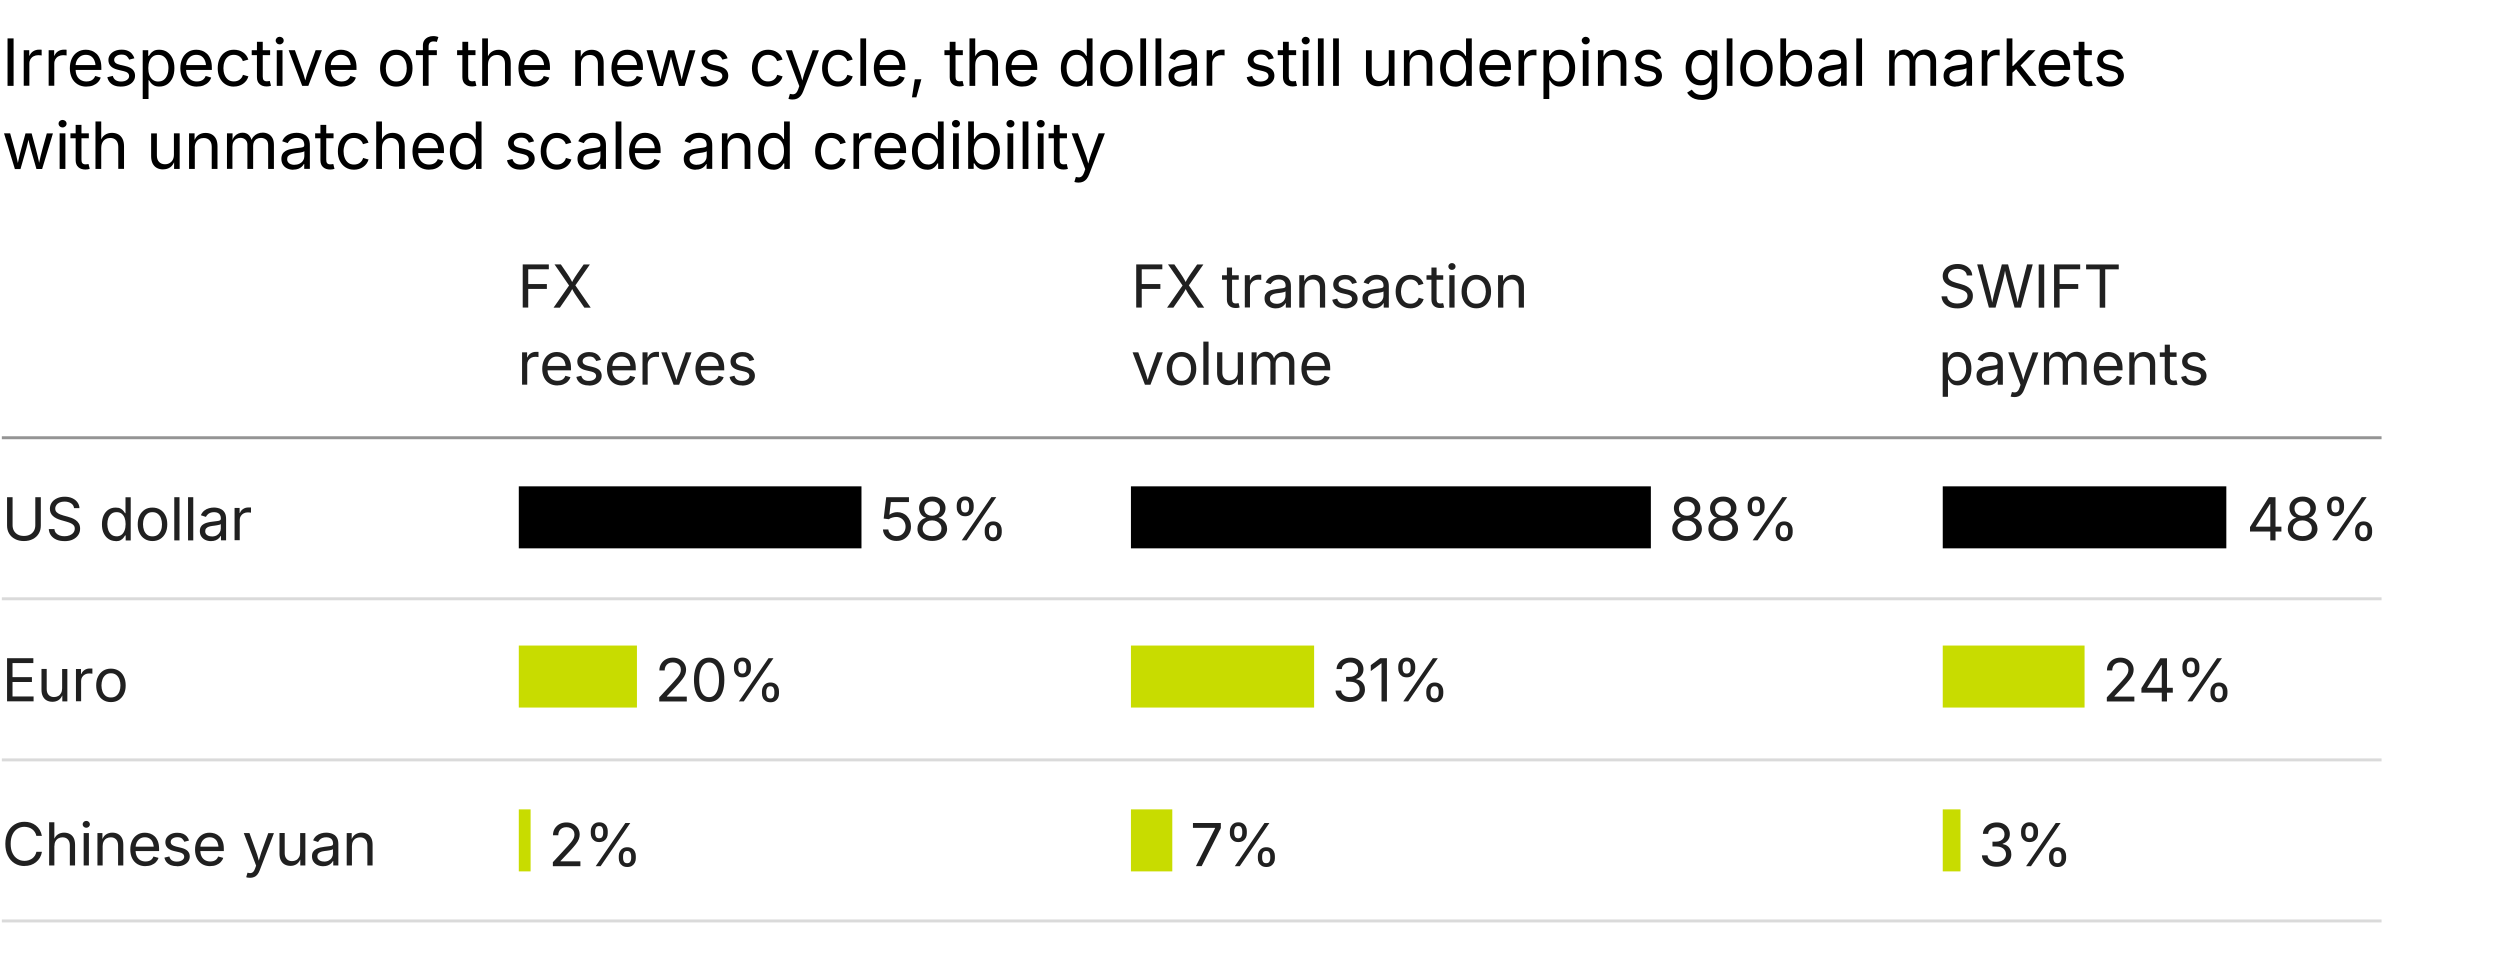 <?xml version="1.0" encoding="UTF-8"?><svg id="Layer_3" xmlns="http://www.w3.org/2000/svg" viewBox="0 0 421.31 161.62"><path d="M2.29,6.47v8h-1.02V6.47h1.02Z"/><path d="M4,14.47v-6.01h.93v.92h.06c.11-.3.31-.55.59-.73.28-.18.61-.28.96-.28.07,0,.16,0,.25,0s.18,0,.23.01v.97s-.1-.02-.21-.03c-.12-.01-.24-.02-.37-.02-.29,0-.54.06-.77.18-.23.12-.41.29-.53.49s-.19.45-.19.72v3.76h-.97Z"/><path d="M8.2,14.47v-6.01h.93v.92h.06c.11-.3.31-.55.59-.73.28-.18.61-.28.96-.28.07,0,.16,0,.25,0s.18,0,.23.01v.97s-.1-.02-.21-.03c-.12-.01-.24-.02-.37-.02-.29,0-.54.06-.77.18-.23.12-.41.29-.53.49s-.19.45-.19.72v3.76h-.97Z"/><path d="M14.58,14.6c-.58,0-1.08-.13-1.5-.39s-.75-.62-.97-1.08-.34-1-.34-1.62.11-1.16.33-1.63.54-.84.94-1.1c.41-.26.88-.4,1.43-.4.32,0,.63.05.94.16s.59.28.84.51c.25.23.45.54.6.93s.23.85.23,1.41v.4h-4.66v-.82h4.14l-.45.3c0-.39-.06-.74-.19-1.05-.12-.31-.31-.55-.55-.72s-.55-.26-.91-.26-.67.09-.93.27-.46.41-.59.69c-.14.28-.2.59-.2.92v.54c0,.44.08.82.23,1.13.15.31.37.54.65.7.28.16.6.24.96.24.24,0,.45-.04.64-.1s.36-.17.5-.31c.14-.14.25-.31.32-.51l.93.26c-.09.3-.25.57-.47.79-.22.23-.5.41-.82.54-.33.13-.7.19-1.11.19Z"/><path d="M20.4,14.6c-.41,0-.78-.06-1.1-.18-.32-.12-.58-.3-.79-.54s-.35-.53-.42-.87l.92-.22c.09.33.25.57.49.72s.54.23.89.23c.42,0,.75-.09,1-.27.25-.18.37-.39.37-.64,0-.21-.07-.38-.22-.52-.14-.14-.37-.24-.66-.31l-1-.24c-.54-.13-.95-.33-1.21-.6-.26-.27-.4-.62-.4-1.04,0-.34.1-.65.29-.91s.46-.47.79-.62.72-.22,1.14-.22.76.06,1.05.19c.29.12.52.29.7.51s.32.47.41.75l-.88.23c-.08-.21-.22-.41-.41-.59-.19-.17-.48-.26-.87-.26-.36,0-.66.08-.89.25s-.36.37-.36.62c0,.22.08.4.24.54.16.13.42.24.77.32l.91.21c.54.13.95.33,1.21.6.26.27.39.61.39,1.02,0,.35-.1.66-.3.94-.2.28-.48.49-.83.65-.36.16-.77.24-1.24.24Z"/><path d="M24.05,16.71v-8.25h.93v.96h.11c.07-.11.16-.24.29-.41.12-.16.3-.31.53-.44.23-.13.54-.19.93-.19.5,0,.94.12,1.32.38.38.25.68.61.9,1.07.22.46.33,1.01.33,1.65s-.11,1.19-.32,1.65c-.21.46-.51.82-.89,1.08-.38.25-.82.38-1.32.38-.38,0-.69-.07-.92-.2-.23-.13-.41-.28-.54-.45s-.22-.3-.29-.42h-.08v3.17h-.97ZM26.69,13.73c.38,0,.69-.1.94-.3.25-.2.44-.47.57-.82.13-.34.19-.72.19-1.14s-.06-.79-.19-1.12c-.12-.33-.31-.6-.57-.8-.25-.2-.57-.3-.95-.3s-.68.09-.93.28c-.25.19-.44.44-.57.78-.13.33-.19.72-.19,1.16s.06.84.19,1.18.32.61.57.8c.25.19.56.29.92.29Z"/><path d="M33.2,14.6c-.58,0-1.08-.13-1.5-.39s-.75-.62-.97-1.08-.34-1-.34-1.62.11-1.16.33-1.63.54-.84.94-1.1c.41-.26.88-.4,1.43-.4.32,0,.63.05.94.16s.59.28.84.51c.25.23.45.54.6.93s.23.85.23,1.41v.4h-4.66v-.82h4.14l-.45.3c0-.39-.06-.74-.19-1.05-.12-.31-.31-.55-.55-.72s-.55-.26-.91-.26-.67.09-.93.27-.46.41-.59.69c-.14.28-.2.59-.2.92v.54c0,.44.08.82.23,1.13.15.31.37.54.65.7.28.16.6.24.96.24.24,0,.45-.04.64-.1s.36-.17.5-.31c.14-.14.25-.31.32-.51l.93.26c-.09.3-.25.57-.47.79-.22.23-.5.41-.82.54-.33.13-.7.19-1.11.19Z"/><path d="M39.42,14.6c-.54,0-1.02-.13-1.43-.39s-.73-.62-.96-1.09c-.23-.46-.34-1.01-.34-1.62s.11-1.17.34-1.64c.23-.47.55-.83.96-1.09s.89-.39,1.43-.39c.29,0,.56.04.82.11s.49.18.71.33c.21.14.4.31.55.52.15.21.27.44.35.7l-.93.26c-.04-.15-.11-.29-.2-.42s-.2-.24-.33-.34c-.13-.09-.27-.17-.44-.22-.17-.05-.35-.08-.54-.08-.4,0-.73.1-.99.31-.26.21-.45.48-.58.83s-.19.71-.19,1.11.06.76.19,1.1.32.61.58.82.59.31.99.31c.2,0,.38-.03.55-.08.17-.05.32-.13.45-.23.13-.1.24-.22.33-.35.09-.14.16-.29.2-.45l.92.26c-.08.27-.2.51-.35.72-.16.21-.34.39-.56.54-.21.15-.45.26-.71.34-.26.08-.54.12-.83.12Z"/><path d="M45.52,8.46v.83h-3.1v-.83h3.1ZM43.31,7.04h.97v5.88c0,.27.05.46.16.59.11.12.29.19.54.19.06,0,.14,0,.23-.02.09-.01.18-.03.26-.04l.2.82c-.1.04-.21.06-.34.08s-.25.03-.38.03c-.52,0-.92-.14-1.21-.41-.29-.27-.44-.66-.44-1.15v-5.95Z"/><path d="M47.13,7.48c-.18,0-.34-.06-.47-.19-.13-.13-.2-.28-.2-.45s.07-.33.2-.46c.13-.12.29-.18.47-.18s.34.06.48.18c.13.12.2.28.2.46s-.07.33-.2.45c-.13.12-.29.19-.48.19ZM46.64,14.47v-6.01h.97v6.01h-.97Z"/><path d="M50.93,14.47l-2.29-6.01h1.06l1.28,3.56c.14.37.25.74.35,1.1.09.37.19.72.3,1.07h-.36c.1-.34.2-.7.3-1.07.09-.37.21-.74.34-1.1l1.28-3.56h1.06l-2.29,6.01h-1.01Z"/><path d="M57.58,14.6c-.58,0-1.08-.13-1.5-.39s-.75-.62-.97-1.08-.34-1-.34-1.62.11-1.16.33-1.63.54-.84.94-1.1c.41-.26.88-.4,1.43-.4.32,0,.63.05.94.16s.59.28.84.51c.25.23.45.54.6.93s.23.85.23,1.41v.4h-4.66v-.82h4.14l-.45.3c0-.39-.06-.74-.19-1.05-.12-.31-.31-.55-.55-.72s-.55-.26-.91-.26-.67.09-.93.27-.46.41-.59.69c-.14.28-.2.59-.2.92v.54c0,.44.08.82.23,1.13.15.31.37.54.65.7.28.16.6.24.96.24.24,0,.45-.04.64-.1s.36-.17.5-.31c.14-.14.25-.31.32-.51l.93.26c-.09.3-.25.57-.47.79-.22.23-.5.41-.82.54-.33.13-.7.19-1.11.19Z"/><path d="M66.78,14.6c-.54,0-1.02-.13-1.43-.39s-.73-.62-.96-1.09c-.23-.46-.34-1.01-.34-1.62s.11-1.17.34-1.64c.23-.47.55-.83.96-1.09s.89-.39,1.43-.39,1.03.13,1.44.39c.41.26.73.62.96,1.09.23.47.34,1.01.34,1.64s-.11,1.16-.34,1.62c-.23.47-.55.83-.96,1.09-.41.26-.89.39-1.44.39ZM66.78,13.73c.4,0,.74-.1,1-.31.26-.21.46-.48.58-.82.13-.34.19-.7.19-1.1s-.06-.77-.19-1.11c-.12-.34-.32-.62-.58-.83-.26-.21-.59-.31-1-.31s-.73.1-.99.31c-.26.21-.45.48-.58.83s-.19.71-.19,1.11.06.76.19,1.1.32.61.58.82.59.31.99.31Z"/><path d="M73.62,8.46v.83h-3.53v-.83h3.53ZM71.27,14.47v-6.81c0-.35.08-.64.24-.87s.38-.41.64-.53.54-.18.83-.18c.23,0,.42.02.57.06.15.04.26.07.33.1l-.27.83s-.12-.04-.2-.06c-.08-.02-.19-.03-.33-.03-.3,0-.51.08-.65.23s-.2.37-.2.66v6.59h-.97Z"/><path d="M80.13,8.46v.83h-3.1v-.83h3.1ZM77.93,7.04h.97v5.88c0,.27.05.46.16.59.11.12.29.19.54.19.06,0,.14,0,.23-.02.09-.01.18-.03.26-.04l.2.82c-.1.04-.21.06-.34.08s-.25.03-.38.03c-.52,0-.92-.14-1.21-.41-.29-.27-.44-.66-.44-1.15v-5.95Z"/><path d="M82.23,10.87v3.6h-.97V6.47h.97v3.45h-.17c.18-.56.44-.95.78-1.18.34-.23.73-.35,1.19-.35.4,0,.76.08,1.07.25.31.17.54.42.71.75.17.33.26.76.26,1.26v3.81h-.97v-3.73c0-.46-.12-.82-.36-1.08-.24-.26-.57-.39-.99-.39-.29,0-.54.06-.77.19s-.41.31-.54.55c-.13.24-.2.53-.2.88Z"/><path d="M90.18,14.6c-.58,0-1.08-.13-1.5-.39s-.75-.62-.97-1.08-.34-1-.34-1.62.11-1.16.33-1.63.54-.84.94-1.1c.41-.26.88-.4,1.43-.4.32,0,.63.05.94.16s.59.28.84.51c.25.23.45.54.6.93s.23.85.23,1.41v.4h-4.66v-.82h4.14l-.45.3c0-.39-.06-.74-.19-1.05-.12-.31-.31-.55-.55-.72s-.55-.26-.91-.26-.67.09-.93.27-.46.41-.59.69c-.14.28-.2.59-.2.92v.54c0,.44.08.82.23,1.13.15.31.37.54.65.7.28.16.6.24.96.24.24,0,.45-.04.64-.1s.36-.17.5-.31c.14-.14.25-.31.32-.51l.93.26c-.09.3-.25.57-.47.79-.22.23-.5.41-.82.54-.33.13-.7.19-1.11.19Z"/><path d="M97.91,10.87v3.6h-.97v-6.01h.93v1.46s-.13,0-.13,0c.18-.56.44-.95.78-1.18.34-.23.73-.35,1.19-.35.4,0,.76.08,1.06.25.3.17.54.42.71.75.17.33.25.76.25,1.26v3.81h-.97v-3.73c0-.46-.12-.82-.36-1.08-.24-.26-.57-.39-.99-.39-.29,0-.54.06-.77.19s-.41.31-.54.55c-.13.24-.2.53-.2.88Z"/><path d="M105.85,14.6c-.58,0-1.08-.13-1.5-.39s-.75-.62-.97-1.08-.34-1-.34-1.62.11-1.16.33-1.63.54-.84.94-1.1c.41-.26.88-.4,1.43-.4.32,0,.63.05.94.16s.59.28.84.51c.25.23.45.54.6.93s.23.85.23,1.41v.4h-4.66v-.82h4.14l-.45.3c0-.39-.06-.74-.19-1.05-.12-.31-.31-.55-.55-.72s-.55-.26-.91-.26-.67.09-.93.27-.46.41-.59.69c-.14.28-.2.59-.2.92v.54c0,.44.08.82.23,1.13.15.31.37.54.65.7.28.16.6.24.96.24.24,0,.45-.04.64-.1s.36-.17.5-.31c.14-.14.25-.31.32-.51l.93.26c-.09.3-.25.57-.47.79-.22.23-.5.41-.82.54-.33.13-.7.19-1.11.19Z"/><path d="M110.78,14.47l-1.82-6.01h1.03l.73,2.62c.1.36.21.76.32,1.22.11.45.23.97.34,1.54h-.17c.11-.55.22-1.05.33-1.5s.22-.87.32-1.25l.72-2.62h1.03l.71,2.62c.1.37.21.78.31,1.23.11.45.22.96.32,1.52h-.17c.12-.55.23-1.06.34-1.51.11-.45.22-.87.32-1.24l.73-2.62h1.03l-1.82,6.01h-.96l-.78-2.72c-.08-.28-.16-.56-.23-.84s-.15-.58-.22-.88c-.07-.3-.14-.61-.22-.92h.21c-.07.31-.14.61-.22.92s-.15.6-.22.89c-.08.29-.15.57-.23.84l-.78,2.72h-.96Z"/><path d="M120.37,14.6c-.41,0-.78-.06-1.1-.18-.32-.12-.58-.3-.79-.54s-.35-.53-.42-.87l.92-.22c.09.33.25.57.49.72s.54.23.89.23c.42,0,.75-.09,1-.27.25-.18.37-.39.37-.64,0-.21-.07-.38-.22-.52-.14-.14-.37-.24-.66-.31l-1-.24c-.54-.13-.95-.33-1.21-.6-.26-.27-.4-.62-.4-1.04,0-.34.1-.65.29-.91s.46-.47.79-.62.72-.22,1.14-.22.76.06,1.05.19c.29.12.52.29.7.51s.32.47.41.75l-.88.23c-.08-.21-.22-.41-.41-.59-.19-.17-.48-.26-.87-.26-.36,0-.66.08-.89.25s-.36.37-.36.62c0,.22.08.4.24.54.16.13.42.24.77.32l.91.21c.54.13.95.33,1.21.6.26.27.39.61.39,1.02,0,.35-.1.66-.3.94-.2.28-.48.49-.83.65-.36.16-.77.24-1.24.24Z"/><path d="M129.45,14.6c-.54,0-1.02-.13-1.43-.39s-.73-.62-.96-1.09c-.23-.46-.34-1.01-.34-1.62s.11-1.17.34-1.64c.23-.47.55-.83.96-1.09s.89-.39,1.43-.39c.29,0,.56.04.82.11s.49.18.71.33c.21.14.4.31.55.52.15.21.27.44.35.7l-.93.26c-.04-.15-.11-.29-.2-.42s-.2-.24-.33-.34c-.13-.09-.27-.17-.44-.22-.17-.05-.35-.08-.54-.08-.4,0-.73.1-.99.31-.26.21-.45.48-.58.83s-.19.71-.19,1.11.06.76.19,1.1.32.61.58.82.59.31.99.31c.2,0,.38-.03.55-.08.17-.05.32-.13.45-.23.13-.1.24-.22.33-.35.09-.14.16-.29.2-.45l.92.26c-.08.27-.2.51-.35.72-.16.21-.34.39-.56.54-.21.15-.45.26-.71.34-.26.08-.54.12-.83.12Z"/><path d="M132.87,16.65l.25-.84.1.03c.2.05.38.06.54.04.16-.02.31-.1.43-.24s.24-.35.34-.63l.17-.5-2.29-6.04h1.06l1.28,3.56c.14.37.25.74.34,1.11.09.37.19.72.29,1.06h-.35c.1-.34.2-.7.3-1.07.09-.37.21-.74.34-1.1l1.29-3.56h1.05l-2.64,6.9c-.12.32-.27.58-.44.79-.17.21-.37.36-.59.46-.23.1-.48.15-.76.15-.17,0-.32-.01-.45-.04-.13-.03-.21-.05-.26-.08Z"/><path d="M141.27,14.6c-.54,0-1.02-.13-1.43-.39s-.73-.62-.96-1.09c-.23-.46-.34-1.01-.34-1.62s.11-1.17.34-1.64c.23-.47.55-.83.96-1.09s.89-.39,1.43-.39c.29,0,.56.04.82.11s.49.18.71.33c.21.14.4.31.55.52.15.21.27.44.35.7l-.93.26c-.04-.15-.11-.29-.2-.42s-.2-.24-.33-.34c-.13-.09-.27-.17-.44-.22-.17-.05-.35-.08-.54-.08-.4,0-.73.1-.99.31-.26.21-.45.48-.58.83s-.19.71-.19,1.11.06.76.19,1.1.32.61.58.82.59.31.99.31c.2,0,.38-.03.55-.08.17-.05.32-.13.45-.23.13-.1.24-.22.33-.35.09-.14.16-.29.2-.45l.92.26c-.08.27-.2.51-.35.72-.16.21-.34.39-.56.54-.21.15-.45.26-.71.34-.26.08-.54.12-.83.12Z"/><path d="M145.96,6.47v8h-.97V6.47h.97Z"/><path d="M150.07,14.6c-.58,0-1.08-.13-1.5-.39s-.75-.62-.97-1.08-.34-1-.34-1.62.11-1.16.33-1.63.54-.84.94-1.1c.41-.26.88-.4,1.43-.4.32,0,.63.05.94.16s.59.28.84.51c.25.23.45.54.6.93s.23.85.23,1.41v.4h-4.66v-.82h4.14l-.45.3c0-.39-.06-.74-.19-1.05-.12-.31-.31-.55-.55-.72s-.55-.26-.91-.26-.67.09-.93.27-.46.41-.59.69c-.14.28-.2.59-.2.92v.54c0,.44.08.82.23,1.13.15.31.37.54.65.7.28.16.6.24.96.24.24,0,.45-.04.64-.1s.36-.17.5-.31c.14-.14.25-.31.32-.51l.93.26c-.09.3-.25.57-.47.79-.22.23-.5.41-.82.54-.33.13-.7.19-1.11.19Z"/><path d="M153.69,16.4l.47-3.04h1.11l-.84,3.04h-.74Z"/><path d="M162.26,8.46v.83h-3.1v-.83h3.1ZM160.06,7.04h.97v5.88c0,.27.05.46.16.59.11.12.29.19.54.19.06,0,.14,0,.23-.02.09-.01.18-.03.26-.04l.2.82c-.1.04-.21.06-.34.08s-.25.03-.38.03c-.52,0-.92-.14-1.21-.41-.29-.27-.44-.66-.44-1.15v-5.95Z"/><path d="M164.35,10.87v3.6h-.97V6.47h.97v3.45h-.17c.18-.56.44-.95.78-1.18.34-.23.73-.35,1.19-.35.4,0,.76.08,1.07.25.31.17.54.42.71.75.17.33.26.76.26,1.26v3.81h-.97v-3.73c0-.46-.12-.82-.36-1.08-.24-.26-.57-.39-.99-.39-.29,0-.54.06-.77.19s-.41.31-.54.55c-.13.24-.2.53-.2.88Z"/><path d="M172.3,14.6c-.58,0-1.08-.13-1.5-.39s-.75-.62-.97-1.08-.34-1-.34-1.62.11-1.16.33-1.63.54-.84.94-1.1c.41-.26.88-.4,1.43-.4.32,0,.63.05.94.16s.59.28.84.51c.25.23.45.54.6.93s.23.85.23,1.41v.4h-4.66v-.82h4.14l-.45.3c0-.39-.06-.74-.19-1.05-.12-.31-.31-.55-.55-.72s-.55-.26-.91-.26-.67.09-.93.27-.46.41-.59.69c-.14.28-.2.59-.2.92v.54c0,.44.08.82.23,1.13.15.31.37.54.65.7.28.16.6.24.96.24.24,0,.45-.04.64-.1s.36-.17.5-.31c.14-.14.25-.31.32-.51l.93.26c-.09.3-.25.57-.47.79-.22.23-.5.41-.82.54-.33.13-.7.19-1.11.19Z"/><path d="M181.32,14.6c-.5,0-.94-.13-1.32-.38-.38-.25-.68-.61-.9-1.08-.21-.47-.32-1.02-.32-1.65s.11-1.18.33-1.65c.22-.46.52-.82.9-1.07.38-.25.82-.38,1.32-.38.39,0,.7.06.93.19.23.13.41.27.53.44.12.16.22.3.28.41h.08v-2.96h.97v8h-.93v-.93h-.11c-.06.11-.16.25-.29.42s-.31.32-.54.45c-.23.13-.54.2-.92.2ZM181.46,13.73c.37,0,.67-.1.92-.29s.44-.46.57-.8.19-.73.19-1.18-.06-.83-.19-1.16c-.13-.33-.32-.59-.57-.78-.25-.19-.56-.28-.93-.28s-.7.1-.95.3c-.25.2-.44.46-.57.8-.12.33-.19.71-.19,1.12s.06.8.19,1.14c.13.34.32.61.57.82.25.2.57.3.94.3Z"/><path d="M188.14,14.6c-.54,0-1.02-.13-1.43-.39s-.73-.62-.96-1.09c-.23-.46-.34-1.01-.34-1.62s.11-1.17.34-1.64c.23-.47.55-.83.96-1.09s.89-.39,1.43-.39,1.03.13,1.44.39c.41.26.73.62.96,1.09.23.47.34,1.01.34,1.64s-.11,1.16-.34,1.62c-.23.47-.55.83-.96,1.09-.41.26-.89.39-1.44.39ZM188.14,13.73c.4,0,.74-.1,1-.31.26-.21.46-.48.58-.82.13-.34.19-.7.19-1.1s-.06-.77-.19-1.11c-.12-.34-.32-.62-.58-.83-.26-.21-.59-.31-1-.31s-.73.1-.99.31c-.26.21-.45.48-.58.83s-.19.71-.19,1.11.06.76.19,1.1.32.61.58.82.59.31.99.31Z"/><path d="M193.14,6.47v8h-.97V6.47h.97Z"/><path d="M195.7,6.47v8h-.97V6.47h.97Z"/><path d="M198.97,14.61c-.38,0-.72-.07-1.03-.21-.31-.14-.56-.35-.74-.63-.18-.28-.27-.61-.27-1,0-.34.07-.62.2-.84s.32-.38.54-.51c.23-.12.48-.21.75-.28.28-.06.55-.11.83-.15.36-.05.65-.08.88-.11s.39-.07.5-.13.16-.17.16-.31v-.03c0-.25-.05-.46-.14-.64-.09-.17-.23-.31-.42-.4-.19-.09-.42-.14-.7-.14s-.53.04-.74.13c-.21.09-.37.2-.5.34s-.22.27-.29.41l-.93-.31c.15-.37.36-.65.62-.86.26-.21.55-.35.86-.44.32-.09.63-.13.94-.13.2,0,.43.02.68.07s.5.14.74.29.43.36.59.64c.16.28.23.66.23,1.12v3.96h-.95v-.82h-.06c-.07.14-.18.28-.33.43s-.35.27-.58.37c-.24.1-.53.15-.87.15ZM199.13,13.76c.36,0,.66-.07.91-.21.25-.14.44-.32.56-.54.13-.22.19-.46.19-.7v-.83s-.12.09-.26.13-.28.07-.45.1-.33.05-.49.07-.29.04-.38.05c-.23.03-.45.08-.65.15s-.36.17-.49.31c-.12.13-.18.32-.18.54,0,.21.05.38.16.52.11.14.25.24.44.32.19.07.4.11.64.11Z"/><path d="M203.35,14.47v-6.01h.93v.92h.06c.11-.3.31-.55.59-.73.28-.18.61-.28.96-.28.07,0,.16,0,.25,0s.18,0,.23.01v.97s-.1-.02-.21-.03c-.12-.01-.24-.02-.37-.02-.29,0-.54.06-.77.18-.23.12-.41.29-.53.49s-.19.45-.19.72v3.76h-.97Z"/><path d="M212.41,14.6c-.41,0-.78-.06-1.1-.18-.32-.12-.58-.3-.79-.54s-.35-.53-.42-.87l.92-.22c.09.33.25.57.49.72s.54.23.89.23c.42,0,.75-.09,1-.27.25-.18.37-.39.37-.64,0-.21-.07-.38-.22-.52-.14-.14-.37-.24-.66-.31l-1-.24c-.54-.13-.95-.33-1.21-.6-.26-.27-.4-.62-.4-1.04,0-.34.1-.65.29-.91s.46-.47.79-.62.72-.22,1.14-.22.76.06,1.05.19c.29.12.52.29.7.51s.32.47.41.75l-.88.23c-.08-.21-.22-.41-.41-.59-.19-.17-.48-.26-.87-.26-.36,0-.66.08-.89.25s-.36.37-.36.62c0,.22.08.4.24.54.16.13.42.24.77.32l.91.21c.54.13.95.33,1.21.6.26.27.39.61.39,1.02,0,.35-.1.66-.3.94-.2.28-.48.49-.83.65-.36.16-.77.24-1.24.24Z"/><path d="M218.43,8.46v.83h-3.1v-.83h3.1ZM216.22,7.04h.97v5.88c0,.27.05.46.16.59.11.12.29.19.54.19.06,0,.14,0,.23-.02.09-.01.18-.03.26-.04l.2.82c-.1.04-.21.06-.34.08s-.25.03-.38.03c-.52,0-.92-.14-1.21-.41-.29-.27-.44-.66-.44-1.15v-5.95Z"/><path d="M220.04,7.48c-.18,0-.34-.06-.47-.19-.13-.13-.2-.28-.2-.45s.07-.33.2-.46c.13-.12.29-.18.47-.18s.34.06.48.18c.13.12.2.28.2.46s-.07.33-.2.45c-.13.12-.29.19-.48.19ZM219.55,14.47v-6.01h.97v6.01h-.97Z"/><path d="M223.07,6.47v8h-.97V6.47h.97Z"/><path d="M225.63,6.47v8h-.97V6.47h.97Z"/><path d="M232.23,14.54c-.41,0-.76-.08-1.07-.25-.31-.17-.54-.42-.71-.75s-.25-.76-.25-1.26v-3.81h.97v3.73c0,.46.12.82.37,1.08s.58.39.99.39c.29,0,.54-.06.77-.19s.41-.31.54-.55c.13-.24.2-.53.2-.87v-3.6h.97v6.01h-.94v-1.46h.13c-.19.56-.45.96-.79,1.19-.34.23-.73.34-1.17.34Z"/><path d="M237.56,10.87v3.6h-.97v-6.01h.93v1.46s-.13,0-.13,0c.18-.56.44-.95.78-1.18.34-.23.73-.35,1.19-.35.4,0,.76.08,1.06.25.3.17.54.42.71.75.17.33.25.76.25,1.26v3.81h-.97v-3.73c0-.46-.12-.82-.36-1.08-.24-.26-.57-.39-.99-.39-.29,0-.54.06-.77.19s-.41.31-.54.55c-.13.24-.2.53-.2.88Z"/><path d="M245.23,14.6c-.5,0-.94-.13-1.32-.38-.38-.25-.68-.61-.9-1.08-.21-.47-.32-1.02-.32-1.65s.11-1.18.33-1.65c.22-.46.52-.82.9-1.07.38-.25.82-.38,1.32-.38.39,0,.7.06.93.19.23.13.41.27.53.44.12.16.22.3.28.41h.08v-2.96h.97v8h-.93v-.93h-.11c-.06.11-.16.25-.29.42s-.31.32-.54.45c-.23.13-.54.2-.92.2ZM245.38,13.73c.37,0,.67-.1.92-.29s.44-.46.57-.8.19-.73.19-1.18-.06-.83-.19-1.16c-.13-.33-.32-.59-.57-.78-.25-.19-.56-.28-.93-.28s-.7.1-.95.3c-.25.2-.44.46-.57.8-.12.33-.19.71-.19,1.12s.06.8.19,1.14c.13.34.32.61.57.82.25.2.57.3.94.3Z"/><path d="M252.13,14.6c-.58,0-1.08-.13-1.5-.39s-.75-.62-.97-1.08-.34-1-.34-1.62.11-1.16.33-1.63.54-.84.94-1.1c.41-.26.88-.4,1.43-.4.32,0,.63.05.94.16s.59.28.84.51c.25.23.45.54.6.93s.23.85.23,1.41v.4h-4.66v-.82h4.14l-.45.3c0-.39-.06-.74-.19-1.05-.12-.31-.31-.55-.55-.72s-.55-.26-.91-.26-.67.09-.93.27-.46.41-.59.69c-.14.28-.2.59-.2.92v.54c0,.44.08.82.23,1.13.15.31.37.54.65.7.28.16.6.24.96.24.24,0,.45-.04.64-.1s.36-.17.5-.31c.14-.14.25-.31.32-.51l.93.26c-.09.3-.25.57-.47.79-.22.23-.5.41-.82.54-.33.13-.7.19-1.11.19Z"/><path d="M255.91,14.47v-6.01h.93v.92h.06c.11-.3.31-.55.59-.73.28-.18.61-.28.96-.28.07,0,.16,0,.25,0s.18,0,.23.01v.97s-.1-.02-.21-.03c-.12-.01-.24-.02-.37-.02-.29,0-.54.06-.77.18-.23.12-.41.29-.53.49s-.19.45-.19.72v3.76h-.97Z"/><path d="M260.11,16.71v-8.25h.93v.96h.11c.07-.11.16-.24.29-.41.12-.16.3-.31.53-.44.23-.13.54-.19.93-.19.5,0,.94.12,1.32.38.38.25.68.61.9,1.07.22.46.33,1.01.33,1.65s-.11,1.19-.32,1.65c-.21.46-.51.82-.89,1.08-.38.25-.82.38-1.32.38-.38,0-.69-.07-.92-.2-.23-.13-.41-.28-.54-.45s-.22-.3-.29-.42h-.08v3.17h-.97ZM262.76,13.73c.38,0,.69-.1.94-.3.25-.2.44-.47.57-.82.13-.34.19-.72.19-1.14s-.06-.79-.19-1.12c-.12-.33-.31-.6-.57-.8-.25-.2-.57-.3-.95-.3s-.68.09-.93.28c-.25.19-.44.44-.57.78-.13.33-.19.72-.19,1.16s.06.84.19,1.18.32.61.57.8c.25.19.56.29.92.29Z"/><path d="M267.23,7.48c-.18,0-.34-.06-.47-.19-.13-.13-.2-.28-.2-.45s.07-.33.2-.46c.13-.12.29-.18.47-.18s.34.06.48.18c.13.12.2.28.2.46s-.07.33-.2.45c-.13.12-.29.19-.48.19ZM266.74,14.47v-6.01h.97v6.01h-.97Z"/><path d="M270.26,10.87v3.6h-.97v-6.01h.93v1.46s-.13,0-.13,0c.18-.56.44-.95.78-1.18.34-.23.73-.35,1.19-.35.4,0,.76.08,1.06.25.3.17.54.42.71.75.17.33.25.76.25,1.26v3.81h-.97v-3.73c0-.46-.12-.82-.36-1.08-.24-.26-.57-.39-.99-.39-.29,0-.54.06-.77.19s-.41.31-.54.55c-.13.24-.2.53-.2.88Z"/><path d="M277.72,14.6c-.41,0-.78-.06-1.1-.18-.32-.12-.58-.3-.79-.54s-.35-.53-.42-.87l.92-.22c.09.33.25.57.49.72s.54.23.89.23c.42,0,.75-.09,1-.27.25-.18.37-.39.37-.64,0-.21-.07-.38-.22-.52-.14-.14-.37-.24-.66-.31l-1-.24c-.54-.13-.95-.33-1.21-.6-.26-.27-.4-.62-.4-1.04,0-.34.1-.65.29-.91s.46-.47.79-.62.72-.22,1.14-.22.76.06,1.05.19c.29.12.52.29.7.51s.32.47.41.75l-.88.23c-.08-.21-.22-.41-.41-.59-.19-.17-.48-.26-.87-.26-.36,0-.66.08-.89.25s-.36.37-.36.62c0,.22.08.4.24.54.16.13.42.24.77.32l.91.21c.54.13.95.33,1.21.6.26.27.39.61.39,1.02,0,.35-.1.66-.3.94-.2.28-.48.49-.83.65-.36.16-.77.24-1.24.24Z"/><path d="M286.79,16.84c-.44,0-.83-.06-1.15-.17-.32-.11-.59-.26-.81-.45s-.38-.39-.51-.61l.79-.5c.09.11.19.24.32.38s.3.26.52.36c.22.1.5.15.85.15.48,0,.88-.11,1.18-.34s.46-.59.46-1.08v-1.2h-.09c-.07.12-.16.25-.29.41-.12.16-.3.3-.53.42-.23.12-.54.18-.93.18-.48,0-.91-.11-1.29-.34-.38-.23-.69-.56-.91-1s-.33-.97-.33-1.59.11-1.16.33-1.62c.22-.46.52-.81.9-1.06.38-.25.83-.38,1.32-.38.39,0,.7.06.93.19.23.13.41.27.53.44s.22.3.29.41h.09v-.96h.94v6.16c0,.52-.12.94-.35,1.26-.23.33-.55.57-.94.72s-.84.23-1.32.23ZM286.77,13.51c.37,0,.67-.08.92-.25.25-.17.44-.41.57-.72.13-.31.19-.69.19-1.12s-.06-.8-.19-1.12c-.13-.32-.32-.58-.57-.76-.25-.18-.56-.28-.93-.28s-.7.1-.95.29c-.25.2-.45.46-.57.78s-.19.69-.19,1.09.06.78.19,1.09.32.56.58.74.57.27.95.27Z"/><path d="M291.96,6.47v8h-.97V6.47h.97Z"/><path d="M296,14.6c-.54,0-1.02-.13-1.43-.39s-.73-.62-.96-1.09c-.23-.46-.34-1.01-.34-1.62s.11-1.17.34-1.64c.23-.47.55-.83.96-1.09s.89-.39,1.43-.39,1.03.13,1.44.39c.41.26.73.62.96,1.09.23.47.34,1.01.34,1.64s-.11,1.16-.34,1.62c-.23.47-.55.83-.96,1.09-.41.26-.89.39-1.44.39ZM296,13.73c.4,0,.74-.1,1-.31.26-.21.46-.48.58-.82.13-.34.19-.7.19-1.1s-.06-.77-.19-1.11c-.12-.34-.32-.62-.58-.83-.26-.21-.59-.31-1-.31s-.73.1-.99.31c-.26.21-.45.48-.58.83s-.19.71-.19,1.11.06.76.19,1.1.32.61.58.82.59.31.99.31Z"/><path d="M302.82,14.6c-.38,0-.69-.07-.92-.2-.23-.13-.41-.28-.54-.45s-.22-.3-.29-.42h-.11v.93h-.93V6.47h.97v2.96h.08c.07-.11.16-.24.29-.41.12-.16.3-.31.53-.44.23-.13.54-.19.93-.19.5,0,.94.12,1.32.38.38.25.68.61.9,1.07.22.46.33,1.01.33,1.65s-.11,1.19-.32,1.65c-.21.46-.51.82-.89,1.08-.38.25-.82.38-1.32.38ZM302.68,13.73c.38,0,.69-.1.94-.3.25-.2.44-.47.57-.82.13-.34.19-.72.19-1.14s-.06-.79-.19-1.12c-.12-.33-.31-.6-.57-.8-.25-.2-.57-.3-.95-.3s-.68.09-.93.28c-.25.19-.44.44-.57.78-.13.33-.19.72-.19,1.16s.06.84.19,1.18.32.61.57.8c.25.19.56.29.92.29Z"/><path d="M308.45,14.61c-.38,0-.72-.07-1.03-.21-.31-.14-.56-.35-.74-.63-.18-.28-.27-.61-.27-1,0-.34.07-.62.2-.84s.32-.38.54-.51c.23-.12.48-.21.75-.28.28-.06.55-.11.83-.15.36-.05.65-.08.88-.11s.39-.07.5-.13.16-.17.16-.31v-.03c0-.25-.05-.46-.14-.64-.09-.17-.23-.31-.42-.4-.19-.09-.42-.14-.7-.14s-.53.04-.74.13c-.21.09-.37.2-.5.34s-.22.27-.29.41l-.93-.31c.15-.37.36-.65.62-.86.26-.21.55-.35.86-.44.32-.09.63-.13.94-.13.2,0,.43.02.68.07s.5.14.74.29.43.36.59.64c.16.28.23.66.23,1.12v3.96h-.95v-.82h-.06c-.07.14-.18.28-.33.43s-.35.27-.58.37c-.24.1-.53.15-.87.15ZM308.62,13.76c.36,0,.66-.07.91-.21.25-.14.44-.32.56-.54.13-.22.19-.46.19-.7v-.83s-.12.09-.26.13-.28.07-.45.1-.33.05-.49.07-.29.04-.38.05c-.23.03-.45.08-.65.15s-.36.17-.49.31c-.12.13-.18.32-.18.54,0,.21.05.38.16.52.11.14.25.24.44.32.19.07.4.11.64.11Z"/><path d="M313.8,6.47v8h-.97V6.47h.97Z"/><path d="M318.37,14.47v-6.01h.94v1.34s-.07,0-.07,0c.08-.33.21-.6.39-.81.18-.21.38-.37.62-.48s.49-.16.74-.16c.44,0,.79.13,1.06.4s.44.62.52,1.06h-.13c.07-.3.2-.56.39-.78.19-.22.42-.39.69-.5s.57-.18.88-.18c.35,0,.66.08.95.23.29.15.51.38.68.68s.25.69.25,1.15v4.05h-.97v-4.02c0-.43-.12-.74-.37-.93-.24-.19-.53-.28-.85-.28-.27,0-.5.06-.7.17s-.35.27-.45.46c-.11.2-.16.42-.16.68v3.92h-.97v-4.12c0-.33-.11-.6-.33-.81-.22-.2-.5-.31-.84-.31-.23,0-.45.05-.66.16s-.37.27-.5.49c-.13.21-.19.48-.19.8v3.78h-.97Z"/><path d="M329.58,14.61c-.38,0-.72-.07-1.03-.21-.31-.14-.56-.35-.74-.63-.18-.28-.27-.61-.27-1,0-.34.07-.62.2-.84s.32-.38.54-.51c.23-.12.48-.21.75-.28.28-.06.55-.11.83-.15.36-.05.65-.08.88-.11s.39-.07.5-.13.16-.17.16-.31v-.03c0-.25-.05-.46-.14-.64-.09-.17-.23-.31-.42-.4-.19-.09-.42-.14-.7-.14s-.53.04-.74.13c-.21.09-.37.2-.5.34s-.22.27-.29.41l-.93-.31c.15-.37.36-.65.62-.86.26-.21.55-.35.86-.44.32-.09.63-.13.94-.13.2,0,.43.02.68.07s.5.14.74.29.43.36.59.64c.16.28.23.66.23,1.12v3.96h-.95v-.82h-.06c-.07.14-.18.28-.33.43s-.35.27-.58.37c-.24.1-.53.15-.87.15ZM329.75,13.76c.36,0,.66-.07.91-.21.25-.14.44-.32.56-.54.13-.22.19-.46.19-.7v-.83s-.12.09-.26.13-.28.07-.45.1-.33.05-.49.07-.29.04-.38.05c-.23.03-.45.08-.65.15s-.36.17-.49.31c-.12.13-.18.32-.18.54,0,.21.05.38.16.52.11.14.25.24.44.32.19.07.4.11.64.11Z"/><path d="M333.97,14.47v-6.01h.93v.92h.06c.11-.3.31-.55.59-.73.28-.18.61-.28.96-.28.07,0,.16,0,.25,0s.18,0,.23.01v.97s-.1-.02-.21-.03c-.12-.01-.24-.02-.37-.02-.29,0-.54.06-.77.18-.23.12-.41.29-.53.49s-.19.45-.19.72v3.76h-.97Z"/><path d="M338.17,14.47V6.47h.97v8h-.97ZM339.08,12.31v-1.2h.18l2.57-2.65h1.2l-2.78,2.85h-.11l-1.06.99ZM341.97,14.47l-2.3-2.94.69-.68,2.85,3.62h-1.24Z"/><path d="M346.37,14.6c-.58,0-1.08-.13-1.5-.39s-.75-.62-.97-1.08-.34-1-.34-1.62.11-1.16.33-1.63.54-.84.94-1.1c.41-.26.88-.4,1.43-.4.32,0,.63.05.94.16s.59.28.84.51c.25.23.45.54.6.93s.23.85.23,1.41v.4h-4.66v-.82h4.14l-.45.3c0-.39-.06-.74-.19-1.05-.12-.31-.31-.55-.55-.72s-.55-.26-.91-.26-.67.09-.93.27-.46.41-.59.69c-.14.28-.2.59-.2.92v.54c0,.44.08.82.23,1.13.15.31.37.54.65.7.28.16.6.24.96.24.24,0,.45-.04.64-.1s.36-.17.5-.31c.14-.14.25-.31.32-.51l.93.26c-.09.3-.25.57-.47.79-.22.23-.5.41-.82.54-.33.13-.7.19-1.11.19Z"/><path d="M352.52,8.46v.83h-3.1v-.83h3.1ZM350.31,7.04h.97v5.88c0,.27.05.46.16.59.11.12.29.19.54.19.06,0,.14,0,.23-.02.09-.01.18-.03.26-.04l.2.82c-.1.04-.21.06-.34.08s-.25.03-.38.03c-.52,0-.92-.14-1.21-.41-.29-.27-.44-.66-.44-1.15v-5.95Z"/><path d="M355.57,14.6c-.41,0-.78-.06-1.1-.18-.32-.12-.58-.3-.79-.54s-.35-.53-.42-.87l.92-.22c.09.33.25.57.49.72s.54.23.89.23c.42,0,.75-.09,1-.27.25-.18.37-.39.37-.64,0-.21-.07-.38-.22-.52-.14-.14-.37-.24-.66-.31l-1-.24c-.54-.13-.95-.33-1.21-.6-.26-.27-.4-.62-.4-1.04,0-.34.1-.65.29-.91s.46-.47.79-.62.72-.22,1.14-.22.76.06,1.05.19c.29.12.52.29.7.51s.32.47.41.75l-.88.23c-.08-.21-.22-.41-.41-.59-.19-.17-.48-.26-.87-.26-.36,0-.66.08-.89.25s-.36.37-.36.62c0,.22.08.4.24.54.16.13.42.24.77.32l.91.21c.54.13.95.33,1.21.6.26.27.39.61.39,1.02,0,.35-.1.66-.3.94-.2.28-.48.49-.83.65-.36.16-.77.24-1.24.24Z"/><path d="M2.5,28.47l-1.82-6h1.03l.73,2.62c.1.36.21.76.32,1.22.11.45.23.97.34,1.54h-.17c.11-.55.22-1.05.33-1.5.11-.45.22-.87.32-1.25l.72-2.62h1.03l.71,2.62c.1.37.21.78.31,1.23.11.45.22.96.32,1.52h-.17c.12-.55.23-1.06.34-1.51.11-.45.22-.87.32-1.24l.73-2.62h1.03l-1.82,6h-.96l-.78-2.72c-.08-.28-.16-.56-.23-.84-.08-.29-.15-.58-.22-.88-.07-.3-.14-.61-.22-.92h.21c-.07.31-.14.61-.22.92-.07.3-.15.6-.22.89s-.15.57-.23.84l-.78,2.72h-.96Z"/><path d="M10.54,21.48c-.18,0-.34-.06-.47-.19-.13-.12-.2-.28-.2-.45s.07-.33.2-.45c.13-.12.29-.18.47-.18s.34.06.48.18c.13.12.2.27.2.45s-.07.33-.2.45-.29.19-.48.19ZM10.05,28.47v-6h.97v6h-.97Z"/><path d="M14.97,22.47v.83h-3.1v-.83h3.1ZM12.76,21.04h.97v5.88c0,.27.05.46.16.59.11.12.29.19.54.19.06,0,.14,0,.23-.02s.18-.03.26-.04l.2.82c-.1.04-.21.06-.34.08-.13.02-.25.03-.38.03-.52,0-.92-.14-1.21-.41-.29-.27-.44-.66-.44-1.15v-5.95Z"/><path d="M17.06,24.87v3.6h-.97v-8h.97v3.45h-.17c.18-.56.44-.95.78-1.18.34-.23.73-.35,1.19-.35.4,0,.76.08,1.07.25.31.17.54.42.71.75.17.33.26.76.26,1.26v3.81h-.97v-3.73c0-.46-.12-.82-.36-1.09-.24-.26-.57-.39-.99-.39-.29,0-.54.06-.77.19-.23.12-.41.31-.54.55-.13.24-.2.53-.2.88Z"/><path d="M27.5,28.55c-.41,0-.76-.08-1.07-.25-.31-.17-.54-.42-.71-.75-.17-.34-.25-.76-.25-1.26v-3.81h.97v3.73c0,.46.12.82.37,1.08.24.26.58.39.99.39.29,0,.54-.06.77-.19.23-.13.41-.31.54-.55.13-.24.2-.53.2-.87v-3.6h.97v6h-.94v-1.46h.13c-.19.56-.45.96-.79,1.19s-.73.34-1.17.34Z"/><path d="M32.83,24.87v3.6h-.97v-6h.93v1.46s-.13,0-.13,0c.18-.56.44-.95.78-1.18.34-.23.73-.35,1.19-.35.4,0,.76.08,1.06.25.3.17.54.42.71.75.17.33.25.76.25,1.26v3.81h-.97v-3.73c0-.46-.12-.82-.36-1.09-.24-.26-.57-.39-.99-.39-.29,0-.54.06-.77.19-.23.12-.41.31-.54.55-.13.24-.2.53-.2.88Z"/><path d="M38.25,28.47v-6h.94v1.34s-.07,0-.07,0c.08-.33.21-.6.39-.81.18-.21.38-.37.62-.48s.49-.16.74-.16c.44,0,.79.13,1.06.4.27.27.44.62.52,1.06h-.13c.07-.3.2-.56.39-.78.19-.22.42-.39.69-.51.27-.12.57-.18.88-.18.35,0,.66.08.95.23.29.15.51.38.68.68.17.3.25.69.25,1.16v4.05h-.97v-4.02c0-.43-.12-.74-.37-.93s-.53-.28-.85-.28c-.27,0-.5.06-.7.17-.2.11-.35.27-.45.46s-.16.42-.16.68v3.92h-.97v-4.12c0-.33-.11-.6-.33-.81-.22-.2-.5-.31-.84-.31-.23,0-.45.05-.66.16-.21.11-.37.27-.5.49-.13.21-.19.48-.19.8v3.78h-.97Z"/><path d="M49.46,28.61c-.38,0-.72-.07-1.03-.21s-.56-.35-.74-.63c-.18-.28-.27-.61-.27-1,0-.34.07-.62.2-.84s.32-.38.54-.51c.23-.12.48-.22.75-.28s.55-.11.83-.14c.36-.05.65-.08.88-.11.23-.03.39-.07.5-.13.11-.06.16-.17.16-.31v-.03c0-.25-.05-.46-.14-.64s-.23-.31-.42-.4-.42-.14-.7-.14-.53.04-.74.13c-.21.09-.37.2-.5.34-.13.13-.22.27-.29.41l-.93-.31c.15-.37.36-.65.62-.86.26-.21.55-.35.86-.44.32-.09.63-.13.94-.13.2,0,.43.02.68.07.26.05.5.14.74.29.24.14.43.36.59.64.16.28.23.66.23,1.12v3.96h-.95v-.82h-.06c-.07.14-.18.28-.33.43-.15.15-.35.27-.58.37-.24.1-.53.15-.87.15ZM49.63,27.76c.36,0,.66-.07.91-.21.25-.14.44-.32.56-.54.13-.22.19-.46.19-.7v-.83s-.12.09-.26.13c-.13.04-.28.07-.45.1-.17.03-.33.05-.49.07-.16.02-.29.03-.38.05-.23.03-.45.08-.65.15-.2.07-.36.17-.49.31-.12.13-.18.32-.18.54,0,.21.05.38.16.52s.25.25.44.32c.19.07.4.11.64.11Z"/><path d="M56.21,22.47v.83h-3.1v-.83h3.1ZM54.01,21.04h.97v5.88c0,.27.05.46.16.59.11.12.29.19.54.19.06,0,.14,0,.23-.02s.18-.03.26-.04l.2.82c-.1.04-.21.06-.34.08-.13.02-.25.03-.38.03-.52,0-.92-.14-1.21-.41-.29-.27-.44-.66-.44-1.15v-5.95Z"/><path d="M59.67,28.6c-.54,0-1.02-.13-1.43-.39s-.73-.62-.96-1.08-.34-1.01-.34-1.62.11-1.17.34-1.64c.23-.47.55-.83.96-1.09s.89-.39,1.43-.39c.29,0,.56.04.82.11.26.07.49.18.71.32.21.14.4.32.55.52.15.21.27.44.35.7l-.93.26c-.04-.15-.11-.3-.2-.42s-.2-.24-.33-.33-.27-.17-.44-.22-.35-.08-.54-.08c-.4,0-.73.1-.99.31-.26.21-.45.48-.58.83-.12.34-.19.71-.19,1.11s.06.76.19,1.1c.12.34.32.61.58.82.26.21.59.31.99.31.2,0,.38-.03.55-.08s.32-.13.45-.23c.13-.1.24-.21.33-.35.09-.14.16-.29.2-.45l.92.26c-.08.27-.2.51-.35.72-.16.21-.34.39-.56.54-.21.15-.45.26-.71.34s-.54.12-.83.12Z"/><path d="M64.37,24.87v3.6h-.97v-8h.97v3.45h-.17c.18-.56.44-.95.78-1.18.34-.23.73-.35,1.19-.35.4,0,.76.08,1.07.25.31.17.54.42.71.75.17.33.26.76.26,1.26v3.81h-.97v-3.73c0-.46-.12-.82-.36-1.09-.24-.26-.57-.39-.99-.39-.29,0-.54.06-.77.19-.23.12-.41.31-.54.55-.13.24-.2.53-.2.88Z"/><path d="M72.32,28.6c-.58,0-1.08-.13-1.5-.39s-.75-.62-.97-1.08c-.23-.46-.34-1-.34-1.62s.11-1.16.33-1.63c.22-.47.54-.84.94-1.1s.88-.4,1.43-.4c.32,0,.63.05.94.16s.59.28.84.51c.25.23.45.54.6.93.15.38.23.85.23,1.41v.4h-4.66v-.82h4.14l-.45.3c0-.39-.06-.74-.19-1.05-.12-.31-.31-.55-.55-.72-.24-.17-.55-.26-.91-.26s-.67.09-.93.27c-.26.18-.46.41-.59.69-.14.28-.2.59-.2.92v.54c0,.44.08.82.23,1.13.15.31.37.54.65.7s.6.24.96.24c.24,0,.45-.03.64-.1.19-.07.36-.17.5-.31s.25-.31.32-.51l.93.26c-.09.3-.25.57-.47.79s-.5.41-.82.54c-.33.13-.7.19-1.11.19Z"/><path d="M78.35,28.6c-.5,0-.94-.13-1.32-.38-.38-.25-.68-.62-.9-1.08s-.32-1.02-.32-1.65.11-1.18.33-1.65c.22-.46.52-.82.9-1.07s.82-.38,1.32-.38c.39,0,.7.06.93.19.23.13.41.28.53.44.12.16.22.3.28.41h.08v-2.96h.97v8h-.93v-.93h-.11c-.06.11-.16.25-.29.42-.13.17-.31.32-.54.45-.23.13-.54.2-.92.2ZM78.49,27.73c.37,0,.67-.1.92-.29s.44-.46.57-.8c.13-.34.19-.73.19-1.18s-.06-.83-.19-1.16c-.13-.33-.32-.59-.57-.78-.25-.19-.56-.28-.93-.28s-.7.1-.95.29c-.25.2-.44.46-.57.8s-.19.71-.19,1.12.06.8.19,1.14.32.61.57.82c.25.2.57.3.94.3Z"/><path d="M87.75,28.6c-.41,0-.78-.06-1.1-.18s-.58-.3-.79-.54-.35-.53-.42-.87l.92-.22c.09.33.25.57.49.72.24.15.54.23.89.23.42,0,.75-.09,1-.27s.37-.39.37-.64c0-.21-.07-.38-.22-.52-.14-.14-.37-.24-.66-.31l-1-.24c-.54-.13-.95-.33-1.21-.6s-.4-.62-.4-1.04c0-.34.1-.65.29-.91.19-.26.46-.47.79-.62s.72-.22,1.14-.22.76.06,1.05.19c.29.12.52.29.7.51s.32.47.41.75l-.88.22c-.08-.21-.22-.41-.41-.58s-.48-.26-.87-.26c-.36,0-.66.08-.89.25-.24.17-.36.37-.36.62,0,.22.08.4.24.54.16.13.42.24.77.32l.91.21c.54.13.95.33,1.21.6.26.27.39.61.39,1.02,0,.35-.1.66-.3.94-.2.27-.48.49-.83.65-.36.16-.77.24-1.24.24Z"/><path d="M93.85,28.6c-.54,0-1.02-.13-1.43-.39s-.73-.62-.96-1.08-.34-1.01-.34-1.62.11-1.17.34-1.64c.23-.47.55-.83.96-1.09s.89-.39,1.43-.39c.29,0,.56.04.82.11.26.07.49.18.71.32.21.14.4.32.55.52.15.21.27.44.35.7l-.93.26c-.04-.15-.11-.3-.2-.42s-.2-.24-.33-.33-.27-.17-.44-.22-.35-.08-.54-.08c-.4,0-.73.1-.99.31-.26.21-.45.48-.58.83-.12.34-.19.71-.19,1.11s.06.76.19,1.1c.12.34.32.61.58.82.26.21.59.31.99.31.2,0,.38-.03.55-.08s.32-.13.45-.23c.13-.1.24-.21.33-.35.09-.14.16-.29.2-.45l.92.26c-.08.27-.2.51-.35.72-.16.21-.34.39-.56.54-.21.15-.45.26-.71.34s-.54.12-.83.12Z"/><path d="M99.36,28.61c-.38,0-.72-.07-1.03-.21s-.56-.35-.74-.63c-.18-.28-.27-.61-.27-1,0-.34.07-.62.2-.84s.32-.38.54-.51c.23-.12.48-.22.75-.28s.55-.11.83-.14c.36-.05.65-.08.88-.11.23-.03.39-.07.5-.13.11-.06.16-.17.16-.31v-.03c0-.25-.05-.46-.14-.64s-.23-.31-.42-.4-.42-.14-.7-.14-.53.04-.74.13c-.21.09-.37.2-.5.34-.13.13-.22.27-.29.41l-.93-.31c.15-.37.36-.65.62-.86.26-.21.55-.35.86-.44.32-.09.63-.13.94-.13.2,0,.43.02.68.07.26.05.5.14.74.29.24.14.43.36.59.64.16.28.23.66.23,1.12v3.96h-.95v-.82h-.06c-.07.14-.18.28-.33.43-.15.15-.35.27-.58.37-.24.1-.53.15-.87.15ZM99.53,27.76c.36,0,.66-.07.91-.21.25-.14.44-.32.56-.54.13-.22.19-.46.19-.7v-.83s-.12.09-.26.13c-.13.04-.28.07-.45.1-.17.03-.33.05-.49.07-.16.02-.29.03-.38.05-.23.03-.45.08-.65.15-.2.07-.36.17-.49.31-.12.13-.18.32-.18.54,0,.21.05.38.16.52s.25.25.44.32c.19.07.4.11.64.11Z"/><path d="M104.72,20.47v8h-.97v-8h.97Z"/><path d="M108.83,28.6c-.58,0-1.08-.13-1.5-.39s-.75-.62-.97-1.08c-.23-.46-.34-1-.34-1.62s.11-1.16.33-1.63c.22-.47.54-.84.94-1.1s.88-.4,1.43-.4c.32,0,.63.05.94.16s.59.28.84.51c.25.23.45.54.6.93.15.38.23.85.23,1.41v.4h-4.66v-.82h4.14l-.45.3c0-.39-.06-.74-.19-1.05-.12-.31-.31-.55-.55-.72-.24-.17-.55-.26-.91-.26s-.67.09-.93.27c-.26.18-.46.41-.59.69-.14.28-.2.59-.2.92v.54c0,.44.08.82.23,1.13.15.31.37.54.65.7s.6.24.96.24c.24,0,.45-.03.64-.1.19-.07.36-.17.5-.31s.25-.31.32-.51l.93.26c-.09.3-.25.57-.47.79s-.5.41-.82.54c-.33.13-.7.19-1.11.19Z"/><path d="M117.27,28.61c-.38,0-.72-.07-1.03-.21s-.56-.35-.74-.63c-.18-.28-.27-.61-.27-1,0-.34.07-.62.2-.84s.32-.38.54-.51c.23-.12.48-.22.75-.28s.55-.11.83-.14c.36-.05.65-.08.88-.11.23-.03.39-.07.5-.13.11-.06.16-.17.16-.31v-.03c0-.25-.05-.46-.14-.64s-.23-.31-.42-.4-.42-.14-.7-.14-.53.04-.74.13c-.21.09-.37.2-.5.34-.13.13-.22.27-.29.41l-.93-.31c.15-.37.36-.65.62-.86.26-.21.55-.35.86-.44.32-.09.63-.13.94-.13.2,0,.43.02.68.07.26.05.5.14.74.29.24.14.43.36.59.64.16.28.23.66.23,1.12v3.96h-.95v-.82h-.06c-.07.14-.18.28-.33.43-.15.15-.35.27-.58.37-.24.1-.53.15-.87.15ZM117.44,27.76c.36,0,.66-.07.91-.21.25-.14.44-.32.56-.54.13-.22.19-.46.19-.7v-.83s-.12.09-.26.13c-.13.04-.28.07-.45.1-.17.03-.33.05-.49.07-.16.02-.29.03-.38.05-.23.03-.45.08-.65.15-.2.07-.36.17-.49.31-.12.13-.18.32-.18.54,0,.21.05.38.16.52s.25.25.44.32c.19.07.4.11.64.11Z"/><path d="M122.63,24.87v3.6h-.97v-6h.93v1.46s-.13,0-.13,0c.18-.56.44-.95.78-1.18.34-.23.73-.35,1.19-.35.4,0,.76.08,1.06.25.3.17.54.42.71.75.17.33.25.76.25,1.26v3.81h-.97v-3.73c0-.46-.12-.82-.36-1.09-.24-.26-.57-.39-.99-.39-.29,0-.54.06-.77.19-.23.12-.41.31-.54.55-.13.24-.2.53-.2.88Z"/><path d="M130.3,28.6c-.5,0-.94-.13-1.32-.38-.38-.25-.68-.62-.9-1.08s-.32-1.02-.32-1.65.11-1.18.33-1.65c.22-.46.52-.82.9-1.07s.82-.38,1.32-.38c.39,0,.7.06.93.19.23.13.41.28.53.44.12.16.22.3.28.41h.08v-2.96h.97v8h-.93v-.93h-.11c-.06.11-.16.25-.29.42-.13.17-.31.32-.54.45-.23.13-.54.2-.92.2ZM130.44,27.73c.37,0,.67-.1.92-.29s.44-.46.57-.8c.13-.34.19-.73.19-1.18s-.06-.83-.19-1.16c-.13-.33-.32-.59-.57-.78-.25-.19-.56-.28-.93-.28s-.7.1-.95.29c-.25.2-.44.46-.57.8s-.19.71-.19,1.12.06.8.19,1.14.32.61.57.82c.25.2.57.3.94.3Z"/><path d="M140.1,28.6c-.54,0-1.02-.13-1.43-.39s-.73-.62-.96-1.08-.34-1.01-.34-1.62.11-1.17.34-1.64c.23-.47.55-.83.96-1.09s.89-.39,1.43-.39c.29,0,.56.04.82.11.26.07.49.18.71.32.21.14.4.32.55.52.15.21.27.44.35.7l-.93.26c-.04-.15-.11-.3-.2-.42s-.2-.24-.33-.33-.27-.17-.44-.22-.35-.08-.54-.08c-.4,0-.73.1-.99.31-.26.21-.45.48-.58.83-.12.34-.19.71-.19,1.11s.06.76.19,1.1c.12.34.32.61.58.82.26.21.59.31.99.31.2,0,.38-.03.55-.08s.32-.13.45-.23c.13-.1.24-.21.33-.35.09-.14.16-.29.2-.45l.92.26c-.08.27-.2.51-.35.72-.16.21-.34.39-.56.54-.21.15-.45.26-.71.34s-.54.12-.83.12Z"/><path d="M143.83,28.47v-6h.93v.92h.06c.11-.3.31-.55.59-.73.28-.18.61-.28.96-.28.07,0,.16,0,.25,0,.1,0,.18,0,.23.01v.97s-.1-.02-.21-.03c-.12-.01-.24-.02-.37-.02-.29,0-.54.06-.77.18-.23.12-.41.29-.53.49-.13.21-.19.45-.19.72v3.76h-.97Z"/><path d="M150.2,28.6c-.58,0-1.08-.13-1.5-.39s-.75-.62-.97-1.08c-.23-.46-.34-1-.34-1.62s.11-1.16.33-1.63c.22-.47.54-.84.94-1.1s.88-.4,1.43-.4c.32,0,.63.05.94.16s.59.28.84.51c.25.23.45.54.6.93.15.38.23.85.23,1.41v.4h-4.66v-.82h4.14l-.45.3c0-.39-.06-.74-.19-1.05-.12-.31-.31-.55-.55-.72-.24-.17-.55-.26-.91-.26s-.67.09-.93.27c-.26.18-.46.41-.59.69-.14.28-.2.59-.2.92v.54c0,.44.08.82.23,1.13.15.31.37.54.65.7s.6.24.96.24c.24,0,.45-.03.64-.1.19-.07.36-.17.5-.31s.25-.31.32-.51l.93.26c-.09.3-.25.57-.47.79s-.5.41-.82.54c-.33.13-.7.19-1.11.19Z"/><path d="M156.23,28.6c-.5,0-.94-.13-1.32-.38-.38-.25-.68-.62-.9-1.08s-.32-1.02-.32-1.65.11-1.18.33-1.65c.22-.46.52-.82.9-1.07s.82-.38,1.32-.38c.39,0,.7.06.93.19.23.13.41.28.53.44.12.16.22.3.28.41h.08v-2.96h.97v8h-.93v-.93h-.11c-.06.11-.16.25-.29.42-.13.17-.31.32-.54.45-.23.13-.54.2-.92.2ZM156.38,27.73c.37,0,.67-.1.92-.29s.44-.46.57-.8c.13-.34.19-.73.19-1.18s-.06-.83-.19-1.16c-.13-.33-.32-.59-.57-.78-.25-.19-.56-.28-.93-.28s-.7.1-.95.29c-.25.2-.44.46-.57.8s-.19.71-.19,1.12.06.8.19,1.14.32.61.57.82c.25.2.57.3.94.3Z"/><path d="M161.1,21.48c-.18,0-.34-.06-.47-.19-.13-.12-.2-.28-.2-.45s.07-.33.2-.45c.13-.12.29-.18.47-.18s.34.06.48.18c.13.12.2.27.2.45s-.07.33-.2.45-.29.19-.48.19ZM160.61,28.47v-6h.97v6h-.97Z"/><path d="M165.95,28.6c-.38,0-.69-.07-.92-.2-.23-.13-.41-.28-.54-.45-.12-.17-.22-.31-.29-.42h-.11v.93h-.93v-8h.97v2.96h.08c.07-.11.16-.24.29-.41.12-.16.3-.31.53-.44.23-.13.54-.19.93-.19.5,0,.94.12,1.32.38.38.25.68.61.9,1.07.22.46.33,1.01.33,1.65s-.11,1.19-.32,1.65-.51.83-.89,1.08c-.38.25-.82.38-1.32.38ZM165.8,27.73c.38,0,.69-.1.94-.3.25-.2.44-.47.57-.82s.19-.72.19-1.14-.06-.79-.19-1.12-.31-.6-.57-.8c-.25-.2-.57-.29-.95-.29s-.68.09-.93.28c-.25.19-.44.44-.57.78-.13.33-.19.72-.19,1.16s.06.84.19,1.18c.13.34.32.61.57.8.25.19.56.29.92.29Z"/><path d="M170.28,21.48c-.18,0-.34-.06-.47-.19-.13-.12-.2-.28-.2-.45s.07-.33.2-.45c.13-.12.29-.18.47-.18s.34.06.48.18c.13.12.2.27.2.45s-.07.33-.2.45-.29.19-.48.19ZM169.79,28.47v-6h.97v6h-.97Z"/><path d="M173.31,20.47v8h-.97v-8h.97Z"/><path d="M175.38,21.48c-.18,0-.34-.06-.47-.19-.13-.12-.2-.28-.2-.45s.07-.33.2-.45c.13-.12.29-.18.47-.18s.34.06.48.18c.13.12.2.27.2.45s-.07.33-.2.45-.29.19-.48.19ZM174.9,28.47v-6h.97v6h-.97Z"/><path d="M179.81,22.47v.83h-3.1v-.83h3.1ZM177.61,21.04h.97v5.88c0,.27.05.46.16.59.11.12.29.19.54.19.06,0,.14,0,.23-.02s.18-.03.26-.04l.2.82c-.1.04-.21.06-.34.08-.13.02-.25.03-.38.03-.52,0-.92-.14-1.21-.41-.29-.27-.44-.66-.44-1.15v-5.95Z"/><path d="M181.06,30.65l.25-.84.1.03c.2.05.38.06.54.04.16-.02.31-.1.43-.24.13-.14.24-.35.34-.63l.17-.5-2.29-6.04h1.06l1.28,3.56c.14.37.25.74.34,1.11.09.37.19.72.29,1.06h-.35c.1-.34.2-.7.3-1.07s.21-.74.34-1.1l1.29-3.56h1.05l-2.64,6.9c-.12.32-.27.58-.44.79s-.37.36-.59.46-.48.15-.76.15c-.17,0-.32-.01-.45-.04-.13-.02-.21-.05-.26-.07Z"/><path d="M151.09,91.16c-.43,0-.81-.08-1.15-.25-.34-.17-.61-.4-.81-.69-.2-.29-.31-.62-.33-.99h.9c.02.21.09.41.22.58s.29.3.5.4c.2.1.43.14.67.14.29,0,.55-.07.78-.21.23-.14.41-.33.54-.57s.2-.51.2-.82-.07-.59-.21-.84-.32-.44-.56-.58c-.24-.14-.51-.21-.81-.21-.22,0-.45.04-.68.11s-.42.16-.56.27l-.87-.11.43-3.6h3.83v.82h-3.05l-.25,2.12h.04c.15-.12.34-.23.57-.3.23-.08.47-.12.72-.12.33,0,.64.06.92.18.28.12.53.29.73.51.21.22.37.48.49.77.12.3.17.62.17.97,0,.47-.1.88-.32,1.25-.21.36-.5.65-.86.86-.36.21-.78.31-1.25.31Z" style="fill:#202020;"/><path d="M157.1,91.16c-.49,0-.92-.09-1.3-.26-.38-.17-.67-.41-.88-.72-.21-.31-.31-.66-.31-1.05,0-.31.06-.59.19-.85.12-.26.29-.48.51-.66s.46-.29.73-.34v-.04c-.35-.09-.64-.29-.84-.59s-.31-.65-.31-1.03.1-.7.29-.99c.19-.29.46-.52.79-.69.33-.17.72-.25,1.15-.25s.81.08,1.14.25c.33.17.6.4.79.69.19.29.29.62.29.99s-.1.73-.32,1.03c-.21.3-.49.5-.83.59v.04c.26.05.5.16.72.34s.39.39.51.66c.13.26.19.55.19.85,0,.39-.11.74-.32,1.05-.21.31-.51.55-.88.72-.38.17-.81.26-1.3.26ZM157.1,90.35c.32,0,.6-.05.83-.16.23-.11.42-.25.54-.44.13-.19.19-.42.19-.67,0-.27-.07-.51-.21-.71-.14-.21-.32-.37-.56-.49-.24-.12-.51-.18-.81-.18s-.58.06-.82.18c-.24.12-.42.28-.56.49-.14.21-.21.44-.21.71s.06.48.19.67c.13.19.31.34.55.44.24.11.52.16.84.16ZM157.1,86.92c.26,0,.49-.05.68-.15.2-.1.36-.25.47-.43.12-.19.17-.4.17-.64s-.06-.46-.17-.63-.27-.32-.47-.42c-.2-.1-.43-.15-.7-.15s-.5.05-.7.15c-.2.1-.36.24-.47.42s-.17.39-.17.63.06.46.17.64c.11.19.27.33.47.43.2.1.43.15.69.15Z" style="fill:#202020;"/><path d="M162.65,87c-.31,0-.57-.07-.78-.2-.21-.14-.37-.32-.48-.54-.11-.22-.16-.47-.16-.74v-.38c0-.27.06-.51.17-.73.11-.22.27-.4.49-.54.21-.14.47-.2.78-.2s.57.07.78.2c.21.13.37.31.48.54.11.22.16.47.16.73v.38c0,.27-.05.51-.16.74-.11.22-.27.4-.48.54-.21.13-.47.2-.78.2ZM162.65,86.37c.25,0,.42-.09.52-.26.1-.17.15-.37.15-.58v-.38c0-.21-.05-.41-.15-.58s-.27-.26-.53-.26-.42.09-.52.26c-.11.17-.16.37-.16.58v.38c0,.22.05.41.15.58.1.17.28.26.53.26ZM162.07,91.06l5-7.28h.83l-5,7.28h-.83ZM167.37,91.2c-.31,0-.57-.07-.78-.2-.21-.14-.38-.32-.48-.54-.11-.22-.16-.47-.16-.74v-.38c0-.27.06-.51.17-.73.11-.22.27-.4.49-.54.21-.14.47-.2.78-.2s.57.07.79.2c.21.13.37.31.48.54.11.22.16.47.16.73v.38c0,.27-.05.51-.16.74-.11.22-.27.4-.48.54-.21.13-.47.2-.78.2ZM167.37,90.56c.25,0,.42-.09.52-.26.1-.17.15-.37.15-.58v-.38c0-.21-.05-.41-.15-.58s-.27-.26-.53-.26-.42.09-.53.26c-.11.17-.16.37-.16.58v.38c0,.22.05.41.15.58.1.17.28.26.53.26Z" style="fill:#202020;"/><path d="M284.3,91.16c-.49,0-.92-.09-1.3-.26-.38-.17-.67-.41-.88-.72-.21-.31-.31-.66-.31-1.05,0-.31.06-.59.19-.85.12-.26.29-.48.51-.66s.46-.29.73-.34v-.04c-.35-.09-.64-.29-.84-.59s-.31-.65-.31-1.03.1-.7.29-.99c.19-.29.46-.52.79-.69.33-.17.72-.25,1.15-.25s.81.08,1.14.25c.33.17.6.4.79.69.19.29.29.62.29.99s-.1.73-.32,1.03c-.21.3-.49.5-.83.59v.04c.26.05.5.16.72.34s.39.39.51.66c.13.26.19.55.19.85,0,.39-.11.74-.32,1.05-.21.31-.51.55-.88.72-.38.17-.81.26-1.3.26ZM284.3,90.35c.32,0,.6-.05.83-.16.23-.11.42-.25.54-.44.13-.19.19-.42.19-.67,0-.27-.07-.51-.21-.71-.14-.21-.32-.37-.56-.49-.24-.12-.51-.18-.81-.18s-.58.06-.82.18c-.24.12-.42.28-.56.49-.14.21-.21.44-.21.71s.06.48.19.67c.13.19.31.34.55.44.24.11.52.16.84.16ZM284.3,86.92c.26,0,.49-.05.68-.15.2-.1.36-.25.47-.43.12-.19.17-.4.17-.64s-.06-.46-.17-.63-.27-.32-.47-.42c-.2-.1-.43-.15-.7-.15s-.5.05-.7.15c-.2.1-.36.24-.47.42s-.17.39-.17.63.06.46.17.64c.11.19.27.33.47.43.2.1.43.15.69.15Z" style="fill:#202020;"/><path d="M290.39,91.16c-.49,0-.92-.09-1.3-.26-.38-.17-.67-.41-.88-.72-.21-.31-.31-.66-.31-1.05,0-.31.06-.59.19-.85.12-.26.29-.48.51-.66s.46-.29.73-.34v-.04c-.35-.09-.64-.29-.84-.59s-.31-.65-.31-1.03.1-.7.29-.99c.19-.29.46-.52.79-.69.33-.17.72-.25,1.15-.25s.81.08,1.14.25c.33.17.6.4.79.69.19.29.29.62.29.99s-.1.73-.32,1.03c-.21.3-.49.5-.83.59v.04c.26.05.5.16.72.34s.39.39.51.66c.13.26.19.55.19.85,0,.39-.11.74-.32,1.05-.21.31-.51.55-.88.72-.38.17-.81.26-1.3.26ZM290.39,90.35c.32,0,.6-.05.83-.16.23-.11.42-.25.54-.44.13-.19.19-.42.19-.67,0-.27-.07-.51-.21-.71-.14-.21-.32-.37-.56-.49-.24-.12-.51-.18-.81-.18s-.58.06-.82.18c-.24.12-.42.28-.56.49-.14.21-.21.44-.21.71s.06.48.19.67c.13.19.31.34.55.44.24.11.52.16.84.16ZM290.39,86.92c.26,0,.49-.05.68-.15.2-.1.36-.25.47-.43.12-.19.17-.4.17-.64s-.06-.46-.17-.63-.27-.32-.47-.42c-.2-.1-.43-.15-.7-.15s-.5.05-.7.15c-.2.1-.36.24-.47.42s-.17.39-.17.63.06.46.17.64c.11.19.27.33.47.43.2.1.43.15.69.15Z" style="fill:#202020;"/><path d="M295.94,87c-.31,0-.57-.07-.78-.2-.21-.14-.37-.32-.48-.54-.11-.22-.16-.47-.16-.74v-.38c0-.27.06-.51.17-.73.11-.22.27-.4.49-.54.21-.14.47-.2.78-.2s.57.07.78.2c.21.13.37.31.48.54.11.22.16.47.16.73v.38c0,.27-.05.51-.16.74-.11.22-.27.4-.48.54-.21.13-.47.2-.78.2ZM295.94,86.37c.25,0,.42-.09.52-.26.1-.17.15-.37.15-.58v-.38c0-.21-.05-.41-.15-.58s-.27-.26-.53-.26-.42.09-.52.26c-.11.17-.16.37-.16.58v.38c0,.22.05.41.15.58.1.17.28.26.53.26ZM295.36,91.06l5-7.28h.83l-5,7.28h-.83ZM300.66,91.2c-.31,0-.57-.07-.78-.2-.21-.14-.38-.32-.48-.54-.11-.22-.16-.47-.16-.74v-.38c0-.27.06-.51.17-.73.11-.22.27-.4.49-.54.21-.14.47-.2.78-.2s.57.07.79.2c.21.13.37.31.48.54.11.22.16.47.16.73v.38c0,.27-.05.51-.16.74-.11.22-.27.4-.48.54-.21.13-.47.2-.78.2ZM300.66,90.56c.25,0,.42-.09.52-.26.1-.17.15-.37.15-.58v-.38c0-.21-.05-.41-.15-.58s-.27-.26-.53-.26-.42.09-.53.26c-.11.17-.16.37-.16.58v.38c0,.22.05.41.15.58.1.17.28.26.53.26Z" style="fill:#202020;"/><path d="M379.18,89.58v-.76l3.18-5.04h.56v1.16h-.38l-2.38,3.76v.06h4.31v.82h-5.3ZM382.6,91.06v-2.06s0-5.21,0-5.21h.88v7.28h-.89Z" style="fill:#202020;"/><path d="M388.04,91.16c-.49,0-.92-.09-1.3-.26-.38-.17-.67-.41-.88-.72-.21-.31-.31-.66-.31-1.05,0-.31.06-.59.19-.85.12-.26.29-.48.51-.66s.46-.29.73-.34v-.04c-.35-.09-.64-.29-.84-.59s-.31-.65-.31-1.03.1-.7.29-.99c.19-.29.46-.52.79-.69.33-.17.72-.25,1.15-.25s.81.08,1.14.25c.33.17.6.4.79.69.19.29.29.62.29.99s-.1.73-.32,1.03c-.21.3-.49.5-.83.59v.04c.26.05.5.16.72.34s.39.39.51.66c.13.26.19.55.19.85,0,.39-.11.74-.32,1.05-.21.31-.51.55-.88.72-.38.17-.81.26-1.3.26ZM388.04,90.35c.32,0,.6-.05.83-.16.23-.11.42-.25.54-.44.13-.19.19-.42.19-.67,0-.27-.07-.51-.21-.71-.14-.21-.32-.37-.56-.49-.24-.12-.51-.18-.81-.18s-.58.06-.82.18c-.24.12-.42.28-.56.49-.14.21-.21.44-.21.71s.06.48.19.67c.13.19.31.34.55.44.24.11.52.16.84.16ZM388.04,86.92c.26,0,.49-.05.68-.15.2-.1.36-.25.47-.43.12-.19.17-.4.17-.64s-.06-.46-.17-.63-.27-.32-.47-.42c-.2-.1-.43-.15-.7-.15s-.5.05-.7.15c-.2.1-.36.24-.47.42s-.17.39-.17.63.06.46.17.64c.11.19.27.33.47.43.2.1.43.15.69.15Z" style="fill:#202020;"/><path d="M393.59,87c-.31,0-.57-.07-.78-.2-.21-.14-.37-.32-.48-.54-.11-.22-.16-.47-.16-.74v-.38c0-.27.06-.51.17-.73.11-.22.27-.4.49-.54.21-.14.47-.2.78-.2s.57.07.78.2c.21.13.37.31.48.54.11.22.16.47.16.73v.38c0,.27-.05.51-.16.74-.11.22-.27.4-.48.54-.21.13-.47.2-.78.2ZM393.59,86.37c.25,0,.42-.09.52-.26.1-.17.15-.37.15-.58v-.38c0-.21-.05-.41-.15-.58s-.27-.26-.53-.26-.42.09-.52.26c-.11.17-.16.37-.16.58v.38c0,.22.05.41.15.58.1.17.28.26.53.26ZM393.01,91.06l5-7.28h.83l-5,7.28h-.83ZM398.31,91.2c-.31,0-.57-.07-.78-.2-.21-.14-.38-.32-.48-.54-.11-.22-.16-.47-.16-.74v-.38c0-.27.06-.51.17-.73.11-.22.27-.4.49-.54.21-.14.47-.2.78-.2s.57.07.79.2c.21.13.37.31.48.54.11.22.16.47.16.73v.38c0,.27-.05.51-.16.74-.11.22-.27.4-.48.54-.21.13-.47.2-.78.2ZM398.31,90.56c.25,0,.42-.09.52-.26.1-.17.15-.37.15-.58v-.38c0-.21-.05-.41-.15-.58s-.27-.26-.53-.26-.42.09-.53.26c-.11.17-.16.37-.16.58v.38c0,.22.05.41.15.58.1.17.28.26.53.26Z" style="fill:#202020;"/><path d="M4.03,91.18c-.57,0-1.07-.11-1.5-.34-.43-.22-.76-.53-.99-.92s-.35-.83-.35-1.33v-4.8h.93v4.73c0,.35.08.66.23.93.15.27.38.49.66.64.29.16.63.23,1.03.23s.74-.08,1.02-.23.5-.37.66-.64c.15-.27.23-.58.23-.93v-4.73h.93v4.8c0,.5-.12.94-.35,1.33s-.56.7-.99.92c-.43.22-.92.34-1.5.34Z" style="fill:#202020;"/><path d="M10.86,91.19c-.52,0-.98-.08-1.36-.25-.39-.17-.69-.41-.91-.71-.22-.3-.34-.66-.37-1.07h.95c.03.27.12.5.28.68.16.18.36.31.61.4.25.09.51.13.8.13.33,0,.62-.05.89-.16s.47-.26.62-.45c.15-.2.23-.42.23-.68,0-.23-.06-.42-.2-.57-.13-.15-.31-.27-.53-.36-.22-.09-.46-.18-.72-.25l-.88-.25c-.59-.17-1.04-.4-1.37-.71-.33-.31-.49-.71-.49-1.19,0-.41.11-.77.33-1.08.22-.31.52-.55.9-.71.38-.17.8-.25,1.27-.25s.9.08,1.27.25c.37.17.66.4.87.69.21.29.33.62.34.99h-.91c-.04-.35-.21-.63-.51-.82-.3-.19-.66-.29-1.09-.29-.31,0-.59.05-.82.15-.24.1-.42.24-.55.42-.13.18-.2.38-.2.61,0,.25.08.46.24.61.16.15.34.27.56.36.22.09.41.15.59.2l.73.2c.2.05.41.12.65.21s.46.21.68.36c.21.15.39.34.53.58.14.23.21.52.21.86,0,.4-.1.75-.31,1.07s-.51.57-.9.76c-.39.19-.87.28-1.43.28Z" style="fill:#202020;"/><path d="M19.49,91.18c-.45,0-.85-.12-1.2-.35-.35-.23-.62-.56-.82-.98s-.29-.92-.29-1.5.1-1.08.29-1.5c.2-.42.47-.75.82-.97.35-.23.75-.34,1.2-.34.36,0,.64.06.85.18.21.12.37.25.48.4.11.15.2.27.26.37h.07v-2.69h.88v7.28h-.85v-.84h-.1c-.06.1-.14.23-.26.38-.12.15-.28.29-.49.41-.21.12-.49.18-.84.18ZM19.63,90.39c.33,0,.61-.09.84-.26.23-.17.4-.42.52-.73s.18-.67.18-1.07-.06-.76-.17-1.06c-.12-.3-.29-.54-.51-.71-.23-.17-.51-.25-.85-.25s-.63.09-.86.27c-.23.18-.4.42-.52.72-.11.3-.17.65-.17,1.02s.06.73.17,1.04c.12.31.29.56.52.74.23.18.52.28.85.28Z" style="fill:#202020;"/><path d="M25.69,91.18c-.49,0-.93-.12-1.3-.35s-.66-.56-.87-.99c-.21-.42-.31-.92-.31-1.47s.1-1.07.31-1.49c.21-.42.5-.75.87-.99s.81-.35,1.3-.35.94.12,1.31.35c.38.23.67.56.88.99.21.43.31.92.31,1.49s-.11,1.05-.31,1.47c-.21.42-.5.75-.88.99-.37.23-.81.35-1.31.35ZM25.69,90.39c.37,0,.67-.09.91-.28.24-.19.41-.44.53-.75.12-.31.17-.64.17-1s-.06-.7-.17-1.01c-.11-.31-.29-.56-.53-.75-.24-.19-.54-.29-.91-.29s-.66.09-.9.29c-.23.19-.41.44-.52.75-.12.31-.17.65-.17,1.01s.06.69.17,1c.11.31.29.56.52.75s.54.28.9.28Z" style="fill:#202020;"/><path d="M30.25,83.79v7.28h-.88v-7.28h.88Z" style="fill:#202020;"/><path d="M32.57,83.79v7.28h-.88v-7.28h.88Z" style="fill:#202020;"/><path d="M35.54,91.19c-.35,0-.66-.07-.94-.2-.28-.13-.5-.32-.67-.57s-.25-.55-.25-.91c0-.31.06-.57.19-.76.12-.2.29-.35.5-.46.21-.11.44-.2.69-.25.25-.06.5-.1.76-.13.32-.04.59-.08.79-.1s.36-.06.46-.12.15-.15.15-.28v-.03c0-.23-.04-.42-.13-.58-.08-.16-.21-.28-.38-.36-.17-.08-.38-.13-.63-.13s-.48.04-.67.12-.34.18-.45.31c-.12.12-.2.25-.26.37l-.85-.28c.14-.33.33-.59.57-.78.24-.19.5-.32.79-.4.29-.08.57-.12.85-.12.18,0,.39.02.62.07.23.04.46.13.67.26.22.13.4.32.54.58.14.25.21.6.21,1.02v3.6h-.86v-.74h-.06c-.06.13-.16.26-.3.39-.14.14-.31.25-.53.34-.22.09-.48.14-.79.14ZM35.69,90.41c.33,0,.6-.06.83-.19s.39-.29.51-.5c.12-.2.18-.42.18-.64v-.76s-.11.08-.23.11c-.12.04-.26.06-.41.09s-.3.05-.45.07c-.14.02-.26.03-.34.04-.21.03-.41.07-.59.13-.18.06-.33.16-.44.28-.11.12-.17.29-.17.5,0,.19.05.35.15.47s.23.22.4.29c.17.07.36.1.58.1Z" style="fill:#202020;"/><path d="M39.53,91.06v-5.46h.85v.84h.06c.1-.28.28-.5.54-.67.26-.17.55-.25.88-.25.07,0,.14,0,.23,0s.16,0,.21,0v.88s-.09-.02-.2-.03c-.11-.01-.21-.02-.33-.02-.26,0-.49.05-.7.16-.21.11-.37.26-.49.45-.12.19-.18.41-.18.66v3.42h-.88Z" style="fill:#202020;"/><path d="M88.09,51.84v-7.28h4.4v.82h-3.47v2.49h3.14v.82h-3.14v3.14h-.93Z" style="fill:#202020;"/><path d="M93.29,51.84l2.85-4.07v.69l-2.69-3.9h1.07l1.05,1.54c.16.23.28.42.38.58.1.16.19.31.27.46.08.15.18.33.28.54h-.16c.1-.21.2-.38.28-.53.08-.15.18-.3.28-.46.1-.16.23-.35.39-.58l1.07-1.54h1.05l-2.68,3.86v-.68l2.82,4.1h-1.07l-1.27-1.85c-.14-.2-.25-.38-.35-.52-.09-.15-.18-.29-.26-.44-.08-.14-.17-.32-.27-.52h.2c-.1.19-.19.36-.27.51-.08.14-.17.29-.27.44-.1.15-.22.32-.36.53l-1.28,1.85h-1.05Z" style="fill:#202020;"/><path d="M87.98,64.84v-5.46h.85v.84h.06c.1-.28.28-.5.54-.67.26-.17.55-.25.88-.25.07,0,.14,0,.23,0,.09,0,.16,0,.21,0v.88s-.09-.02-.2-.03-.21-.02-.33-.02c-.26,0-.49.05-.7.16-.21.11-.37.26-.49.45-.12.19-.18.41-.18.66v3.42h-.88Z" style="fill:#202020;"/><path d="M93.94,64.96c-.53,0-.98-.12-1.37-.35-.38-.23-.68-.56-.88-.98-.21-.42-.31-.91-.31-1.47s.1-1.05.3-1.48.49-.76.86-1c.37-.24.8-.36,1.3-.36.29,0,.58.05.86.14.28.1.54.25.77.46.23.21.41.49.55.84s.21.77.21,1.28v.37h-4.24v-.74h3.76l-.41.27c0-.36-.06-.68-.17-.96-.11-.28-.28-.5-.5-.65-.22-.16-.5-.24-.83-.24s-.61.08-.84.24c-.23.16-.41.37-.54.63-.12.26-.19.54-.19.83v.49c0,.4.07.75.21,1.03.14.28.34.5.59.64.25.14.54.22.88.22.21,0,.41-.03.59-.09s.33-.16.45-.28c.13-.13.22-.28.29-.47l.85.23c-.08.27-.23.51-.43.72s-.45.37-.75.49c-.3.12-.63.18-1.01.18Z" style="fill:#202020;"/><path d="M99.23,64.96c-.37,0-.71-.05-1-.16-.29-.11-.53-.27-.72-.49s-.32-.48-.38-.79l.83-.2c.08.3.23.52.44.66.22.14.49.21.81.21.38,0,.68-.08.91-.24.23-.16.34-.36.34-.58,0-.19-.07-.35-.2-.47-.13-.12-.33-.22-.6-.28l-.91-.21c-.5-.12-.86-.3-1.1-.54-.24-.25-.36-.56-.36-.95,0-.31.09-.59.26-.83.18-.24.42-.43.72-.56.3-.14.65-.2,1.04-.2s.69.06.96.17c.26.11.47.27.64.46.17.2.29.42.37.68l-.8.21c-.08-.2-.2-.37-.37-.53-.17-.16-.44-.24-.79-.24-.33,0-.6.08-.81.22-.22.15-.32.34-.32.57,0,.2.07.36.22.49.15.12.38.22.7.3l.83.2c.5.12.86.3,1.1.54.24.25.36.56.36.93,0,.32-.09.6-.27.85-.18.25-.43.44-.76.59-.32.14-.7.21-1.12.21Z" style="fill:#202020;"/><path d="M104.85,64.96c-.53,0-.98-.12-1.37-.35-.38-.23-.68-.56-.88-.98-.21-.42-.31-.91-.31-1.47s.1-1.05.3-1.48.49-.76.86-1c.37-.24.8-.36,1.3-.36.29,0,.58.05.86.14.28.1.54.25.77.46.23.21.41.49.55.84s.21.77.21,1.28v.37h-4.24v-.74h3.76l-.41.27c0-.36-.06-.68-.17-.96-.11-.28-.28-.5-.5-.65-.22-.16-.5-.24-.83-.24s-.61.08-.84.24c-.23.16-.41.37-.54.63-.12.26-.19.54-.19.83v.49c0,.4.07.75.21,1.03.14.28.34.5.59.64.25.14.54.22.88.22.21,0,.41-.03.59-.09s.33-.16.45-.28c.13-.13.22-.28.29-.47l.85.23c-.08.27-.23.51-.43.72s-.45.37-.75.49c-.3.12-.63.18-1.01.18Z" style="fill:#202020;"/><path d="M108.28,64.84v-5.46h.85v.84h.06c.1-.28.28-.5.54-.67.26-.17.55-.25.88-.25.07,0,.14,0,.23,0,.09,0,.16,0,.21,0v.88s-.09-.02-.2-.03-.21-.02-.33-.02c-.26,0-.49.05-.7.16-.21.11-.37.26-.49.45-.12.19-.18.41-.18.66v3.42h-.88Z" style="fill:#202020;"/><path d="M113.52,64.84l-2.08-5.46h.96l1.16,3.24c.12.33.23.67.32,1,.09.33.18.66.27.97h-.32c.09-.31.18-.64.27-.97.09-.33.19-.67.31-1l1.16-3.24h.96l-2.08,5.46h-.92Z" style="fill:#202020;"/><path d="M119.76,64.96c-.53,0-.98-.12-1.37-.35-.38-.23-.68-.56-.88-.98-.21-.42-.31-.91-.31-1.47s.1-1.05.3-1.48.49-.76.86-1c.37-.24.8-.36,1.3-.36.29,0,.58.05.86.14.28.1.54.25.77.46.23.21.41.49.55.84s.21.77.21,1.28v.37h-4.24v-.74h3.76l-.41.27c0-.36-.06-.68-.17-.96-.11-.28-.28-.5-.5-.65-.22-.16-.5-.24-.83-.24s-.61.08-.84.24c-.23.16-.41.37-.54.63-.12.26-.19.54-.19.83v.49c0,.4.07.75.21,1.03.14.28.34.5.59.64.25.14.54.22.88.22.21,0,.41-.03.59-.09s.33-.16.45-.28c.13-.13.22-.28.29-.47l.85.23c-.08.27-.23.51-.43.72s-.45.37-.75.49c-.3.12-.63.18-1.01.18Z" style="fill:#202020;"/><path d="M125.05,64.96c-.37,0-.71-.05-1-.16-.29-.11-.53-.27-.72-.49s-.32-.48-.38-.79l.83-.2c.08.3.23.52.44.66.22.14.49.21.81.21.38,0,.68-.08.91-.24.23-.16.34-.36.34-.58,0-.19-.07-.35-.2-.47-.13-.12-.33-.22-.6-.28l-.91-.21c-.5-.12-.86-.3-1.1-.54-.24-.25-.36-.56-.36-.95,0-.31.09-.59.26-.83.18-.24.42-.43.72-.56.3-.14.65-.2,1.04-.2s.69.06.96.17c.26.11.47.27.64.46.17.2.29.42.37.68l-.8.21c-.08-.2-.2-.37-.37-.53-.17-.16-.44-.24-.79-.24-.33,0-.6.08-.81.22-.22.15-.32.34-.32.57,0,.2.07.36.22.49.15.12.38.22.7.3l.83.2c.5.12.86.3,1.1.54.24.25.36.56.36.93,0,.32-.09.6-.27.85-.18.25-.43.44-.76.59-.32.14-.7.21-1.12.21Z" style="fill:#202020;"/><path d="M191.48,51.84v-7.28h4.4v.82h-3.47v2.49h3.14v.82h-3.14v3.14h-.93Z" style="fill:#202020;"/><path d="M196.68,51.84l2.85-4.07v.69l-2.69-3.9h1.07l1.05,1.54c.16.23.28.42.38.58.1.16.19.31.27.46.08.15.18.33.28.54h-.16c.1-.21.2-.38.28-.53.08-.15.18-.3.28-.46.1-.16.23-.35.39-.58l1.07-1.54h1.05l-2.68,3.86v-.68l2.82,4.1h-1.07l-1.27-1.85c-.14-.2-.25-.38-.35-.52-.09-.15-.18-.29-.26-.44-.08-.14-.17-.32-.27-.52h.2c-.1.19-.19.36-.27.51-.08.14-.17.29-.27.44-.1.15-.22.32-.36.53l-1.28,1.85h-1.05Z" style="fill:#202020;"/><path d="M208.76,46.39v.75h-2.82v-.75h2.82ZM206.75,45.09h.88v5.34c0,.24.05.42.15.54.1.11.26.17.5.17.06,0,.13,0,.21-.02.09-.01.17-.03.24-.04l.18.74c-.09.03-.19.06-.31.07-.12.02-.23.02-.34.02-.47,0-.84-.12-1.1-.37-.26-.25-.4-.6-.4-1.04v-5.41Z" style="fill:#202020;"/><path d="M209.78,51.84v-5.46h.85v.84h.06c.1-.28.28-.5.54-.67.26-.17.55-.25.88-.25.07,0,.14,0,.23,0,.09,0,.16,0,.21,0v.88s-.09-.02-.2-.03-.21-.02-.33-.02c-.26,0-.49.05-.7.16-.21.11-.37.26-.49.45-.12.19-.18.41-.18.66v3.42h-.88Z" style="fill:#202020;"/><path d="M214.97,51.97c-.34,0-.66-.07-.94-.2-.28-.13-.5-.32-.67-.57s-.25-.55-.25-.91c0-.31.06-.57.19-.76s.29-.35.5-.46c.21-.11.43-.2.69-.25s.5-.1.76-.13c.33-.04.59-.08.8-.1s.36-.06.46-.12c.1-.06.15-.15.15-.28v-.03c0-.23-.04-.42-.13-.58-.08-.16-.21-.28-.38-.36s-.38-.13-.63-.13-.48.04-.67.12-.34.18-.45.31c-.12.12-.2.25-.26.37l-.84-.28c.14-.33.33-.59.57-.78.24-.19.5-.32.79-.4s.57-.12.85-.12c.18,0,.39.02.62.07.23.04.46.13.67.26.22.13.4.32.54.58.14.25.21.6.21,1.02v3.6h-.86v-.74h-.06c-.06.13-.16.26-.3.39-.14.14-.31.25-.53.34s-.48.14-.79.14ZM215.12,51.2c.33,0,.6-.06.83-.19s.4-.29.51-.5c.12-.2.18-.42.18-.64v-.76s-.11.08-.23.11c-.12.04-.26.06-.41.09-.16.03-.3.05-.45.07-.15.02-.26.03-.34.04-.21.03-.41.07-.59.13-.18.06-.33.16-.44.28-.11.12-.17.29-.17.5,0,.19.05.35.15.47s.23.22.4.29.36.1.58.1Z" style="fill:#202020;"/><path d="M219.84,48.57v3.27h-.88v-5.46h.84v1.32s-.12,0-.12,0c.17-.5.4-.86.71-1.07.31-.21.67-.32,1.08-.32.37,0,.69.08.97.23.28.15.49.38.65.68.16.3.23.69.23,1.15v3.47h-.88v-3.39c0-.42-.11-.75-.33-.99-.22-.24-.52-.36-.9-.36-.26,0-.5.06-.7.17s-.37.28-.49.5-.18.48-.18.8Z" style="fill:#202020;"/><path d="M226.62,51.96c-.37,0-.71-.05-1-.16-.29-.11-.53-.27-.72-.49s-.32-.48-.38-.79l.83-.2c.08.3.23.52.44.66.22.14.49.21.81.21.38,0,.68-.08.91-.24.23-.16.34-.36.34-.58,0-.19-.07-.35-.2-.47-.13-.12-.33-.22-.6-.28l-.91-.21c-.5-.12-.86-.3-1.1-.54-.24-.25-.36-.56-.36-.95,0-.31.09-.59.26-.83.18-.24.42-.43.72-.56.3-.14.65-.2,1.04-.2s.69.06.96.17c.26.11.47.27.64.46.17.2.29.42.37.68l-.8.21c-.08-.2-.2-.37-.37-.53-.17-.16-.44-.24-.79-.24-.33,0-.6.08-.81.22-.22.15-.32.34-.32.57,0,.2.07.36.22.49.15.12.38.22.7.3l.83.2c.5.12.86.3,1.1.54.24.25.36.56.36.93,0,.32-.09.6-.27.85-.18.25-.43.44-.76.59-.32.14-.7.21-1.12.21Z" style="fill:#202020;"/><path d="M231.47,51.97c-.34,0-.66-.07-.94-.2-.28-.13-.5-.32-.67-.57s-.25-.55-.25-.91c0-.31.06-.57.19-.76s.29-.35.5-.46c.21-.11.43-.2.69-.25s.5-.1.76-.13c.33-.04.59-.08.8-.1s.36-.06.46-.12c.1-.06.15-.15.15-.28v-.03c0-.23-.04-.42-.13-.58-.08-.16-.21-.28-.38-.36s-.38-.13-.63-.13-.48.04-.67.12-.34.18-.45.31c-.12.12-.2.25-.26.37l-.84-.28c.14-.33.33-.59.57-.78.24-.19.5-.32.79-.4s.57-.12.85-.12c.18,0,.39.02.62.07.23.04.46.13.67.26.22.13.4.32.54.58.14.25.21.6.21,1.02v3.6h-.86v-.74h-.06c-.06.13-.16.26-.3.39-.14.14-.31.25-.53.34s-.48.14-.79.14ZM231.63,51.2c.33,0,.6-.06.83-.19s.4-.29.51-.5c.12-.2.18-.42.18-.64v-.76s-.11.08-.23.11c-.12.04-.26.06-.41.09-.16.03-.3.05-.45.07-.15.02-.26.03-.34.04-.21.03-.41.07-.59.13-.18.06-.33.16-.44.28-.11.12-.17.29-.17.5,0,.19.05.35.15.47s.23.22.4.29.36.1.58.1Z" style="fill:#202020;"/><path d="M237.68,51.96c-.5,0-.93-.12-1.3-.35-.37-.23-.66-.56-.87-.99s-.31-.92-.31-1.47.1-1.07.31-1.49c.21-.42.5-.75.87-.99.37-.23.81-.35,1.3-.35.26,0,.51.03.75.1s.45.17.64.3c.19.13.36.29.5.47.14.19.25.4.32.64l-.84.24c-.04-.14-.1-.27-.18-.39s-.18-.22-.29-.31c-.12-.09-.25-.15-.4-.2-.15-.05-.31-.07-.49-.07-.36,0-.66.09-.9.29-.23.19-.41.44-.52.75s-.17.65-.17,1.01.06.69.17,1c.11.31.29.56.52.75s.53.28.9.28c.18,0,.35-.02.5-.07s.29-.12.41-.21c.12-.09.22-.2.3-.32s.14-.26.18-.41l.84.24c-.07.24-.18.46-.32.65-.14.19-.31.35-.5.49-.2.13-.41.24-.65.31-.24.07-.49.11-.76.11Z" style="fill:#202020;"/><path d="M243.22,46.39v.75h-2.82v-.75h2.82ZM241.22,45.09h.88v5.34c0,.24.05.42.15.54.1.11.26.17.5.17.06,0,.13,0,.21-.02.09-.01.17-.03.24-.04l.18.74c-.09.03-.19.06-.31.07-.12.02-.23.02-.34.02-.47,0-.84-.12-1.1-.37-.26-.25-.4-.6-.4-1.04v-5.41Z" style="fill:#202020;"/><path d="M244.69,45.49c-.17,0-.31-.06-.43-.17s-.18-.25-.18-.41.06-.3.18-.41c.12-.11.26-.17.43-.17s.31.06.43.17c.12.11.18.25.18.41s-.06.3-.18.41-.27.17-.43.17ZM244.25,51.84v-5.46h.88v5.46h-.88Z" style="fill:#202020;"/><path d="M248.79,51.96c-.5,0-.93-.12-1.3-.35-.37-.23-.66-.56-.87-.99s-.31-.92-.31-1.47.1-1.07.31-1.49c.21-.42.5-.75.87-.99.37-.23.81-.35,1.3-.35s.93.12,1.31.35.67.56.87.99c.21.43.31.92.31,1.49s-.1,1.05-.31,1.47-.5.75-.87.99-.81.35-1.31.35ZM248.79,51.18c.37,0,.67-.09.91-.28s.41-.44.53-.75c.11-.31.17-.64.17-1s-.06-.7-.17-1.01c-.11-.31-.29-.56-.53-.75-.24-.19-.54-.29-.91-.29s-.66.09-.9.29c-.23.19-.41.44-.52.75s-.17.65-.17,1.01.06.69.17,1c.11.31.29.56.52.75s.53.28.9.28Z" style="fill:#202020;"/><path d="M253.34,48.57v3.27h-.88v-5.46h.84v1.32s-.12,0-.12,0c.17-.5.4-.86.71-1.07.31-.21.67-.32,1.08-.32.37,0,.69.08.97.23.28.15.49.38.65.68.16.3.23.69.23,1.15v3.47h-.88v-3.39c0-.42-.11-.75-.33-.99-.22-.24-.52-.36-.9-.36-.26,0-.5.06-.7.17s-.37.28-.49.5-.18.48-.18.8Z" style="fill:#202020;"/><path d="M192.95,64.84l-2.08-5.46h.96l1.16,3.24c.12.33.23.67.32,1,.09.33.18.66.27.97h-.32c.09-.31.18-.64.27-.97.09-.33.19-.67.31-1l1.16-3.24h.96l-2.08,5.46h-.92Z" style="fill:#202020;"/><path d="M199.11,64.96c-.5,0-.93-.12-1.3-.35-.37-.23-.66-.56-.87-.99s-.31-.92-.31-1.47.1-1.07.31-1.49c.21-.42.5-.75.87-.99.37-.23.81-.35,1.3-.35s.93.12,1.31.35.67.56.87.99c.21.43.31.92.31,1.49s-.1,1.05-.31,1.47-.5.75-.87.99-.81.35-1.31.35ZM199.11,64.18c.37,0,.67-.09.91-.28s.41-.44.53-.75c.11-.31.17-.64.17-1s-.06-.7-.17-1.01c-.11-.31-.29-.56-.53-.75-.24-.19-.54-.29-.91-.29s-.66.09-.9.29c-.23.19-.41.44-.52.75s-.17.65-.17,1.01.06.69.17,1c.11.31.29.56.52.75s.53.28.9.28Z" style="fill:#202020;"/><path d="M203.67,57.57v7.28h-.88v-7.28h.88Z" style="fill:#202020;"/><path d="M206.96,64.91c-.37,0-.69-.08-.97-.23-.28-.15-.49-.38-.65-.69-.16-.31-.23-.69-.23-1.15v-3.47h.88v3.39c0,.42.11.75.33.99s.52.36.9.36c.26,0,.49-.06.7-.17.21-.11.37-.28.49-.5.12-.22.18-.48.18-.79v-3.27h.88v5.46h-.85v-1.32h.12c-.17.51-.41.87-.72,1.08-.31.21-.67.31-1.07.31Z" style="fill:#202020;"/><path d="M210.92,64.84v-5.46h.85v1.22s-.06,0-.06,0c.08-.3.19-.54.35-.73.16-.19.35-.34.57-.44.22-.1.44-.15.68-.15.4,0,.72.12.96.37.25.24.41.56.48.96h-.12c.07-.27.18-.51.36-.71s.38-.35.63-.46c.25-.11.51-.16.8-.16.32,0,.6.07.86.21s.47.34.62.62c.16.28.23.63.23,1.05v3.68h-.88v-3.66c0-.39-.11-.68-.33-.84s-.48-.25-.77-.25c-.24,0-.46.05-.63.15-.18.1-.31.24-.41.42-.1.18-.14.38-.14.62v3.56h-.88v-3.75c0-.3-.1-.55-.3-.73s-.46-.28-.77-.28c-.21,0-.41.05-.6.15-.19.1-.34.25-.45.44s-.17.44-.17.73v3.44h-.88Z" style="fill:#202020;"/><path d="M221.88,64.96c-.53,0-.98-.12-1.37-.35-.38-.23-.68-.56-.88-.98-.21-.42-.31-.91-.31-1.47s.1-1.05.3-1.48.49-.76.86-1c.37-.24.8-.36,1.3-.36.29,0,.58.05.86.14.28.1.54.25.77.46.23.21.41.49.55.84s.21.77.21,1.28v.37h-4.24v-.74h3.76l-.41.27c0-.36-.06-.68-.17-.96-.11-.28-.28-.5-.5-.65-.22-.16-.5-.24-.83-.24s-.61.08-.84.24c-.23.16-.41.37-.54.63-.12.26-.19.54-.19.83v.49c0,.4.07.75.21,1.03.14.28.34.5.59.64.25.14.54.22.88.22.21,0,.41-.03.59-.09s.33-.16.45-.28c.13-.13.22-.28.29-.47l.85.23c-.08.27-.23.51-.43.72s-.45.37-.75.49c-.3.12-.63.18-1.01.18Z" style="fill:#202020;"/><path d="M329.83,51.97c-.52,0-.98-.08-1.36-.25-.39-.17-.69-.41-.91-.71-.22-.3-.34-.66-.37-1.07h.95c.03.27.12.5.28.68.16.18.36.31.61.4.25.09.51.13.8.13.33,0,.62-.05.89-.16.26-.11.47-.26.62-.45s.23-.42.23-.68c0-.23-.07-.42-.2-.57-.13-.15-.31-.27-.52-.36s-.46-.18-.72-.25l-.88-.25c-.59-.17-1.04-.4-1.37-.71s-.49-.71-.49-1.19c0-.41.11-.77.33-1.08.22-.31.52-.55.9-.71s.8-.25,1.27-.25.9.08,1.27.25.66.4.87.69c.21.29.33.62.34.99h-.91c-.04-.35-.21-.63-.51-.82-.3-.19-.66-.29-1.09-.29-.31,0-.59.05-.82.15-.24.1-.42.24-.55.42-.13.18-.2.38-.2.61,0,.25.08.46.24.61.16.15.34.27.56.36.22.09.41.15.59.2l.73.2c.2.05.41.12.65.21.24.09.46.21.68.36.21.15.39.34.53.58.14.23.21.52.21.86,0,.4-.1.75-.31,1.07-.21.32-.51.57-.9.76s-.87.28-1.43.28Z" style="fill:#202020;"/><path d="M335.18,51.84l-1.98-7.28h.95l1.15,4.46c.06.24.12.48.18.72.06.25.11.5.16.75.05.25.1.51.15.78h-.11c.05-.27.1-.53.15-.78.05-.25.11-.5.17-.75.06-.25.12-.49.18-.72l1.18-4.46h1.05l1.17,4.46c.07.24.13.48.18.72.06.25.11.5.17.75.06.25.11.51.16.78h-.13c.05-.27.1-.53.15-.78.05-.25.11-.5.17-.75.06-.25.12-.49.18-.72l1.15-4.46h.96l-1.99,7.28h-1.08l-1.25-4.61c-.08-.3-.16-.63-.23-.98-.08-.35-.15-.76-.22-1.22h.2c-.07.44-.14.83-.21,1.17-.07.34-.15.69-.24,1.03l-1.25,4.61h-1.08Z" style="fill:#202020;"/><path d="M344.5,44.57v7.28h-.93v-7.28h.93Z" style="fill:#202020;"/><path d="M346.16,51.84v-7.28h4.4v.82h-3.47v2.49h3.14v.82h-3.14v3.14h-.93Z" style="fill:#202020;"/><path d="M351.56,45.39v-.82h5.5v.82h-2.28v6.46h-.93v-6.46h-2.29Z" style="fill:#202020;"/><path d="M327.39,66.89v-7.5h.85v.87h.1c.06-.1.15-.22.26-.37.11-.15.27-.28.48-.4s.49-.18.84-.18c.46,0,.86.11,1.2.34.35.23.62.55.82.97.2.42.29.92.29,1.5s-.1,1.08-.29,1.5-.47.75-.81.98c-.35.23-.75.35-1.2.35-.34,0-.62-.06-.83-.18-.21-.12-.37-.25-.49-.41-.11-.15-.2-.28-.26-.38h-.07v2.89h-.88ZM329.8,64.18c.34,0,.63-.09.86-.28.23-.18.4-.43.52-.74.12-.31.17-.66.17-1.04s-.06-.72-.17-1.02c-.11-.3-.29-.55-.52-.72-.23-.18-.52-.27-.86-.27s-.62.08-.84.25-.4.4-.51.71c-.12.3-.17.65-.17,1.06s.06.76.18,1.07.29.55.52.73c.23.17.51.26.84.26Z" style="fill:#202020;"/><path d="M334.95,64.97c-.34,0-.66-.07-.94-.2-.28-.13-.5-.32-.67-.57s-.25-.55-.25-.91c0-.31.06-.57.19-.76s.29-.35.5-.46c.21-.11.43-.2.69-.25s.5-.1.76-.13c.33-.04.59-.08.8-.1s.36-.06.46-.12c.1-.06.15-.15.15-.28v-.03c0-.23-.04-.42-.13-.58-.08-.16-.21-.28-.38-.36s-.38-.13-.63-.13-.48.04-.67.12-.34.18-.45.31c-.12.12-.2.25-.26.37l-.84-.28c.14-.33.33-.59.57-.78.24-.19.5-.32.79-.4s.57-.12.85-.12c.18,0,.39.02.62.07.23.04.46.13.67.26.22.13.4.32.54.58.14.25.21.6.21,1.02v3.6h-.86v-.74h-.06c-.06.13-.16.26-.3.39-.14.14-.31.25-.53.34s-.48.14-.79.14ZM335.1,64.2c.33,0,.6-.06.83-.19s.4-.29.51-.5c.12-.2.18-.42.18-.64v-.76s-.11.08-.23.11c-.12.04-.26.06-.41.09-.16.03-.3.05-.45.07-.15.02-.26.03-.34.04-.21.03-.41.07-.59.13-.18.06-.33.16-.44.28-.11.12-.17.29-.17.5,0,.19.05.35.15.47s.23.22.4.29.36.1.58.1Z" style="fill:#202020;"/><path d="M338.84,66.82l.22-.76.09.02c.18.05.34.06.49.04.15-.02.28-.09.4-.22s.22-.32.31-.58l.16-.45-2.08-5.49h.96l1.16,3.24c.12.34.23.67.31,1.01s.17.65.27.97h-.32c.09-.31.18-.64.27-.97.09-.33.19-.67.31-1l1.17-3.24h.96l-2.4,6.27c-.11.29-.24.53-.4.72-.15.19-.33.33-.54.41-.21.09-.44.13-.69.13-.16,0-.29-.01-.41-.03s-.19-.05-.24-.07Z" style="fill:#202020;"/><path d="M344.45,64.84v-5.46h.85v1.22s-.06,0-.06,0c.08-.3.19-.54.35-.73.16-.19.35-.34.57-.44.22-.1.44-.15.68-.15.4,0,.72.12.96.37.25.24.41.56.48.96h-.12c.07-.27.18-.51.36-.71s.38-.35.63-.46c.25-.11.51-.16.8-.16.32,0,.6.07.86.21s.47.34.62.62c.16.28.23.63.23,1.05v3.68h-.88v-3.66c0-.39-.11-.68-.33-.84s-.48-.25-.77-.25c-.24,0-.46.05-.63.15-.18.1-.31.24-.41.42-.1.18-.14.38-.14.62v3.56h-.88v-3.75c0-.3-.1-.55-.3-.73s-.46-.28-.77-.28c-.21,0-.41.05-.6.15-.19.1-.34.25-.45.44s-.17.44-.17.73v3.44h-.88Z" style="fill:#202020;"/><path d="M355.41,64.96c-.53,0-.98-.12-1.37-.35-.38-.23-.68-.56-.88-.98-.21-.42-.31-.91-.31-1.47s.1-1.05.3-1.48.49-.76.86-1c.37-.24.8-.36,1.3-.36.29,0,.58.05.86.14.28.1.54.25.77.46.23.21.41.49.55.84s.21.77.21,1.28v.37h-4.24v-.74h3.76l-.41.27c0-.36-.06-.68-.17-.96-.11-.28-.28-.5-.5-.65-.22-.16-.5-.24-.83-.24s-.61.08-.84.24c-.23.16-.41.37-.54.63-.12.26-.19.54-.19.83v.49c0,.4.07.75.21,1.03.14.28.34.5.59.64.25.14.54.22.88.22.21,0,.41-.03.59-.09s.33-.16.45-.28c.13-.13.22-.28.29-.47l.85.23c-.08.27-.23.51-.43.72s-.45.37-.75.49c-.3.12-.63.18-1.01.18Z" style="fill:#202020;"/><path d="M359.72,61.57v3.27h-.88v-5.46h.84v1.32s-.12,0-.12,0c.17-.5.4-.86.71-1.07.31-.21.67-.32,1.08-.32.37,0,.69.08.97.23.28.15.49.38.65.68.16.3.23.69.23,1.15v3.47h-.88v-3.39c0-.42-.11-.75-.33-.99-.22-.24-.52-.36-.9-.36-.26,0-.5.06-.7.17s-.37.28-.49.5-.18.48-.18.8Z" style="fill:#202020;"/><path d="M366.8,59.39v.75h-2.82v-.75h2.82ZM364.8,58.09h.88v5.34c0,.24.05.42.15.54.1.11.26.17.5.17.06,0,.13,0,.21-.02.09-.01.17-.03.24-.04l.18.74c-.09.03-.19.06-.31.07-.12.02-.23.02-.34.02-.47,0-.84-.12-1.1-.37-.26-.25-.4-.6-.4-1.04v-5.41Z" style="fill:#202020;"/><path d="M369.68,64.96c-.37,0-.71-.05-1-.16-.29-.11-.53-.27-.72-.49s-.32-.48-.38-.79l.83-.2c.08.3.23.52.44.66.22.14.49.21.81.21.38,0,.68-.08.91-.24.23-.16.34-.36.34-.58,0-.19-.07-.35-.2-.47-.13-.12-.33-.22-.6-.28l-.91-.21c-.5-.12-.86-.3-1.1-.54-.24-.25-.36-.56-.36-.95,0-.31.09-.59.26-.83.18-.24.42-.43.72-.56.3-.14.65-.2,1.04-.2s.69.06.96.17c.26.11.47.27.64.46.17.2.29.42.37.68l-.8.21c-.08-.2-.2-.37-.37-.53-.17-.16-.44-.24-.79-.24-.33,0-.6.08-.81.22-.22.15-.32.34-.32.57,0,.2.07.36.22.49.15.12.38.22.7.3l.83.2c.5.12.86.3,1.1.54.24.25.36.56.36.93,0,.32-.09.6-.27.85-.18.25-.43.44-.76.59-.32.14-.7.21-1.12.21Z" style="fill:#202020;"/><line x1=".31" y1="100.91" x2="401.35" y2="100.91" style="fill:none; stroke:#dadada; stroke-miterlimit:10; stroke-width:.5px;"/><line x1=".31" y1="128.06" x2="401.35" y2="128.06" style="fill:none; stroke:#dadada; stroke-miterlimit:10; stroke-width:.5px;"/><line x1=".31" y1="155.2" x2="401.35" y2="155.2" style="fill:none; stroke:#dadada; stroke-miterlimit:10; stroke-width:.5px;"/><line x1=".31" y1="73.77" x2="401.35" y2="73.77" style="fill:none; stroke:#949494; stroke-miterlimit:10; stroke-width:.5px;"/><path d="M111.1,118.2v-.67l2.42-2.62c.27-.29.5-.55.67-.77s.31-.43.41-.63c.09-.2.14-.41.14-.64,0-.25-.06-.47-.18-.66s-.28-.33-.49-.43c-.21-.1-.44-.15-.7-.15-.28,0-.52.06-.72.17-.2.11-.36.27-.47.47-.11.2-.17.44-.17.72h-.89c0-.43.1-.81.3-1.13s.47-.58.81-.76c.34-.18.73-.27,1.16-.27s.82.09,1.15.27c.33.18.6.42.79.73.19.31.29.65.29,1.03,0,.26-.05.52-.14.77-.09.25-.26.53-.5.85s-.57.7-1,1.16l-1.59,1.69v.06h3.35v.82h-4.63Z" style="fill:#202020;"/><path d="M119.5,118.3c-.54,0-1-.15-1.38-.44s-.67-.72-.87-1.27c-.2-.56-.3-1.23-.3-2.02s.1-1.46.3-2.02c.2-.56.5-.98.88-1.28s.84-.44,1.38-.44,1,.15,1.38.44c.38.3.67.72.88,1.28s.3,1.23.3,2.02-.1,1.46-.3,2.02c-.2.56-.49.98-.87,1.27s-.84.44-1.39.44ZM119.5,117.49c.35,0,.66-.12.9-.35s.44-.56.57-1c.13-.43.2-.96.2-1.57s-.07-1.15-.2-1.58c-.13-.44-.32-.77-.57-1s-.55-.35-.9-.35-.66.12-.9.35c-.25.23-.44.57-.57,1s-.2.96-.2,1.58.07,1.14.2,1.57c.13.44.32.77.57,1s.55.35.9.35Z" style="fill:#202020;"/><path d="M125.11,114.15c-.31,0-.57-.07-.78-.2-.21-.14-.37-.32-.48-.54-.11-.22-.16-.47-.16-.74v-.38c0-.27.06-.51.17-.73.11-.22.27-.4.49-.54.21-.14.47-.2.78-.2s.57.07.78.2c.21.13.37.31.48.54.11.22.16.47.16.73v.38c0,.27-.05.51-.16.74-.11.22-.27.4-.48.54-.21.13-.47.2-.78.2ZM125.11,113.51c.25,0,.42-.09.52-.26.1-.17.15-.37.15-.58v-.38c0-.21-.05-.41-.15-.58s-.27-.26-.53-.26-.42.09-.52.26c-.11.17-.16.37-.16.58v.38c0,.22.05.41.15.58.1.17.28.26.53.26ZM124.52,118.2l5-7.28h.83l-5,7.28h-.83ZM129.83,118.35c-.31,0-.57-.07-.78-.2-.21-.14-.38-.32-.48-.54-.11-.22-.16-.47-.16-.74v-.38c0-.27.06-.51.17-.73.11-.22.27-.4.49-.54.21-.14.47-.2.78-.2s.57.07.79.2c.21.13.37.31.48.54.11.22.16.47.16.73v.38c0,.27-.05.51-.16.74-.11.22-.27.4-.48.54-.21.13-.47.2-.78.2ZM129.83,117.71c.25,0,.42-.09.52-.26.1-.17.15-.37.15-.58v-.38c0-.21-.05-.41-.15-.58s-.27-.26-.53-.26-.42.09-.53.26c-.11.17-.16.37-.16.58v.38c0,.22.05.41.15.58.1.17.28.26.53.26Z" style="fill:#202020;"/><path d="M227.56,118.3c-.48,0-.9-.08-1.26-.24s-.66-.39-.88-.68c-.22-.29-.33-.63-.35-1.01h.94c.02.23.1.43.24.6.14.17.32.3.55.39.23.09.48.13.75.13.31,0,.58-.05.81-.16.24-.11.42-.25.56-.45s.21-.41.21-.66c0-.26-.07-.5-.2-.7-.13-.2-.32-.36-.57-.47s-.56-.17-.92-.17h-.59v-.81h.59c.28,0,.53-.05.75-.15.22-.1.39-.25.51-.43s.18-.4.18-.65-.05-.45-.16-.63c-.11-.18-.26-.32-.45-.42-.2-.1-.42-.15-.69-.15-.25,0-.48.04-.7.13-.22.09-.39.22-.53.38-.14.17-.21.37-.22.61h-.89c.01-.38.13-.72.34-1.01s.5-.52.85-.68c.35-.16.74-.24,1.17-.24.45,0,.84.09,1.17.27.33.18.58.42.75.72s.26.62.26.96c0,.41-.11.76-.33,1.04-.22.29-.51.49-.88.6v.06c.31.05.57.15.79.31.22.16.39.36.5.61.12.24.17.52.17.83,0,.4-.11.75-.32,1.06s-.51.56-.88.74c-.37.18-.8.27-1.27.27Z" style="fill:#202020;"/><path d="M233.73,110.93v7.28h-.91v-6.42h-.05l-1.76,1.3v-1l1.58-1.17h1.14Z" style="fill:#202020;"/><path d="M237.06,114.15c-.31,0-.57-.07-.78-.2-.21-.14-.37-.32-.48-.54-.11-.22-.16-.47-.16-.74v-.38c0-.27.06-.51.17-.73.11-.22.27-.4.49-.54.21-.14.47-.2.78-.2s.57.07.78.2c.21.13.37.31.48.54.11.22.16.47.16.73v.38c0,.27-.05.51-.16.74-.11.22-.27.4-.48.54-.21.13-.47.2-.78.2ZM237.06,113.51c.25,0,.42-.09.52-.26.1-.17.15-.37.15-.58v-.38c0-.21-.05-.41-.15-.58s-.27-.26-.53-.26-.42.09-.52.26c-.11.17-.16.37-.16.58v.38c0,.22.05.41.15.58.1.17.28.26.53.26ZM236.48,118.2l5-7.28h.83l-5,7.28h-.83ZM241.78,118.35c-.31,0-.57-.07-.78-.2-.21-.14-.38-.32-.48-.54-.11-.22-.16-.47-.16-.74v-.38c0-.27.06-.51.17-.73.11-.22.27-.4.49-.54.21-.14.47-.2.78-.2s.57.07.79.2c.21.13.37.31.48.54.11.22.16.47.16.73v.38c0,.27-.05.51-.16.74-.11.22-.27.4-.48.54-.21.13-.47.2-.78.2ZM241.78,117.71c.25,0,.42-.09.52-.26.1-.17.15-.37.15-.58v-.38c0-.21-.05-.41-.15-.58s-.27-.26-.53-.26-.42.09-.53.26c-.11.17-.16.37-.16.58v.38c0,.22.05.41.15.58.1.17.28.26.53.26Z" style="fill:#202020;"/><path d="M355.05,118.2v-.67l2.42-2.62c.27-.29.5-.55.67-.77s.31-.43.41-.63c.09-.2.14-.41.14-.64,0-.25-.06-.47-.18-.66s-.28-.33-.49-.43c-.21-.1-.44-.15-.7-.15-.28,0-.52.06-.72.17-.2.11-.36.27-.47.47-.11.2-.17.44-.17.72h-.89c0-.43.1-.81.3-1.13s.47-.58.81-.76c.34-.18.73-.27,1.16-.27s.82.09,1.15.27c.33.18.6.42.79.73.19.31.29.65.29,1.03,0,.26-.05.52-.14.77-.09.25-.26.53-.5.85s-.57.7-1,1.16l-1.59,1.69v.06h3.35v.82h-4.63Z" style="fill:#202020;"/><path d="M360.88,116.73v-.76l3.18-5.04h.56v1.16h-.38l-2.38,3.76v.06h4.31v.82h-5.3ZM364.31,118.2v-2.06s0-5.21,0-5.21h.88v7.28h-.89Z" style="fill:#202020;"/><path d="M369.21,114.15c-.31,0-.57-.07-.78-.2-.21-.14-.37-.32-.48-.54-.11-.22-.16-.47-.16-.74v-.38c0-.27.06-.51.17-.73.11-.22.27-.4.49-.54.21-.14.47-.2.78-.2s.57.07.78.2c.21.13.37.31.48.54.11.22.16.47.16.73v.38c0,.27-.05.51-.16.74-.11.22-.27.4-.48.54-.21.13-.47.2-.78.2ZM369.21,113.51c.25,0,.42-.09.52-.26.1-.17.15-.37.15-.58v-.38c0-.21-.05-.41-.15-.58s-.27-.26-.53-.26-.42.09-.52.26c-.11.17-.16.37-.16.58v.38c0,.22.05.41.15.58.1.17.28.26.53.26ZM368.63,118.2l5-7.28h.83l-5,7.28h-.83ZM373.93,118.35c-.31,0-.57-.07-.78-.2-.21-.14-.38-.32-.48-.54-.11-.22-.16-.47-.16-.74v-.38c0-.27.06-.51.17-.73.11-.22.27-.4.49-.54.21-.14.47-.2.78-.2s.57.07.79.2c.21.13.37.31.48.54.11.22.16.47.16.73v.38c0,.27-.05.51-.16.74-.11.22-.27.4-.48.54-.21.13-.47.2-.78.2ZM373.93,117.71c.25,0,.42-.09.52-.26.1-.17.15-.37.15-.58v-.38c0-.21-.05-.41-.15-.58s-.27-.26-.53-.26-.42.09-.53.26c-.11.17-.16.37-.16.58v.38c0,.22.05.41.15.58.1.17.28.26.53.26Z" style="fill:#202020;"/><path d="M93.17,145.97v-.67l2.42-2.62c.27-.29.5-.55.67-.77s.31-.43.41-.63c.09-.2.14-.41.14-.64,0-.25-.06-.47-.18-.66s-.28-.33-.49-.43c-.21-.1-.44-.15-.7-.15-.28,0-.52.06-.72.17-.2.11-.36.27-.47.47-.11.2-.17.44-.17.72h-.89c0-.43.1-.81.3-1.13s.47-.58.81-.76c.34-.18.73-.27,1.16-.27s.82.09,1.15.27c.33.18.6.42.79.73.19.31.29.65.29,1.03,0,.26-.05.52-.14.77-.09.25-.26.53-.5.85s-.57.7-1,1.16l-1.59,1.69v.06h3.35v.82h-4.63Z" style="fill:#202020;"/><path d="M100.98,141.91c-.31,0-.57-.07-.78-.2-.21-.14-.37-.32-.48-.54-.11-.22-.16-.47-.16-.74v-.38c0-.27.06-.51.17-.73.11-.22.27-.4.49-.54.21-.14.47-.2.78-.2s.57.07.78.2c.21.13.37.31.48.54.11.22.16.47.16.73v.38c0,.27-.05.51-.16.74-.11.22-.27.4-.48.54-.21.13-.47.2-.78.2ZM100.98,141.27c.25,0,.42-.09.52-.26.1-.17.15-.37.15-.58v-.38c0-.21-.05-.41-.15-.58s-.27-.26-.53-.26-.42.09-.52.26c-.11.17-.16.37-.16.58v.38c0,.22.05.41.15.58.1.17.28.26.53.26ZM100.39,145.97l5-7.28h.83l-5,7.28h-.83ZM105.7,146.11c-.31,0-.57-.07-.78-.2-.21-.14-.38-.32-.48-.54-.11-.22-.16-.47-.16-.74v-.38c0-.27.06-.51.17-.73.11-.22.27-.4.49-.54.21-.14.47-.2.78-.2s.57.07.79.2c.21.13.37.31.48.54.11.22.16.47.16.73v.38c0,.27-.05.51-.16.74-.11.22-.27.4-.48.54-.21.13-.47.2-.78.2ZM105.7,145.47c.25,0,.42-.09.52-.26.1-.17.15-.37.15-.58v-.38c0-.21-.05-.41-.15-.58s-.27-.26-.53-.26-.42.09-.53.26c-.11.17-.16.37-.16.58v.38c0,.22.05.41.15.58.1.17.28.26.53.26Z" style="fill:#202020;"/><path d="M201.54,145.97l3.23-6.4v-.06h-3.73v-.82h4.7v.86l-3.23,6.41h-.98Z" style="fill:#202020;"/><path d="M208.68,141.91c-.31,0-.57-.07-.78-.2-.21-.14-.37-.32-.48-.54-.11-.22-.16-.47-.16-.74v-.38c0-.27.06-.51.17-.73.11-.22.27-.4.49-.54.21-.14.47-.2.78-.2s.57.07.78.2c.21.13.37.31.48.54.11.22.16.47.16.73v.38c0,.27-.05.51-.16.74-.11.22-.27.4-.48.54-.21.13-.47.2-.78.2ZM208.68,141.27c.25,0,.42-.09.52-.26.1-.17.15-.37.15-.58v-.38c0-.21-.05-.41-.15-.58s-.27-.26-.53-.26-.42.09-.52.26c-.11.17-.16.37-.16.58v.38c0,.22.05.41.15.58.1.17.28.26.53.26ZM208.1,145.97l5-7.28h.83l-5,7.28h-.83ZM213.4,146.11c-.31,0-.57-.07-.78-.2-.21-.14-.38-.32-.48-.54-.11-.22-.16-.47-.16-.74v-.38c0-.27.06-.51.17-.73.11-.22.27-.4.49-.54.21-.14.47-.2.78-.2s.57.07.79.2c.21.13.37.31.48.54.11.22.16.47.16.73v.38c0,.27-.05.51-.16.74-.11.22-.27.4-.48.54-.21.13-.47.2-.78.2ZM213.4,145.47c.25,0,.42-.09.52-.26.1-.17.15-.37.15-.58v-.38c0-.21-.05-.41-.15-.58s-.27-.26-.53-.26-.42.09-.53.26c-.11.17-.16.37-.16.58v.38c0,.22.05.41.15.58.1.17.28.26.53.26Z" style="fill:#202020;"/><path d="M336.49,146.07c-.48,0-.9-.08-1.26-.24s-.66-.39-.88-.68c-.22-.29-.33-.63-.35-1.01h.94c.02.23.1.43.24.6.14.17.32.3.55.39.23.09.48.13.75.13.31,0,.58-.05.81-.16.24-.11.42-.25.56-.45s.21-.41.21-.66c0-.26-.07-.5-.2-.7-.13-.2-.32-.36-.57-.47s-.56-.17-.92-.17h-.59v-.81h.59c.28,0,.53-.05.75-.15.22-.1.39-.25.51-.43s.18-.4.18-.65-.05-.45-.16-.63c-.11-.18-.26-.32-.45-.42-.2-.1-.42-.15-.69-.15-.25,0-.48.04-.7.13-.22.09-.39.22-.53.38-.14.17-.21.37-.22.61h-.89c.01-.38.13-.72.34-1.01s.5-.52.85-.68c.35-.16.74-.24,1.17-.24.45,0,.84.09,1.17.27.33.18.58.42.75.72s.26.62.26.96c0,.41-.11.76-.33,1.04-.22.29-.51.49-.88.6v.06c.31.05.57.15.79.31.22.16.39.36.5.61.12.24.17.52.17.83,0,.4-.11.75-.32,1.06s-.51.56-.88.74c-.37.18-.8.27-1.27.27Z" style="fill:#202020;"/><path d="M342.02,141.91c-.31,0-.57-.07-.78-.2-.21-.14-.37-.32-.48-.54-.11-.22-.16-.47-.16-.74v-.38c0-.27.06-.51.17-.73.11-.22.27-.4.49-.54.21-.14.47-.2.78-.2s.57.07.78.2c.21.13.37.31.48.54.11.22.16.47.16.73v.38c0,.27-.05.51-.16.74-.11.22-.27.4-.48.54-.21.13-.47.2-.78.2ZM342.02,141.27c.25,0,.42-.09.52-.26.1-.17.15-.37.15-.58v-.38c0-.21-.05-.41-.15-.58s-.27-.26-.53-.26-.42.09-.52.26c-.11.17-.16.37-.16.58v.38c0,.22.05.41.15.58.1.17.28.26.53.26ZM341.44,145.97l5-7.28h.83l-5,7.28h-.83ZM346.74,146.11c-.31,0-.57-.07-.78-.2-.21-.14-.38-.32-.48-.54-.11-.22-.16-.47-.16-.74v-.38c0-.27.06-.51.17-.73.11-.22.27-.4.49-.54.21-.14.47-.2.78-.2s.57.07.79.2c.21.13.37.31.48.54.11.22.16.47.16.73v.38c0,.27-.05.51-.16.74-.11.22-.27.4-.48.54-.21.13-.47.2-.78.2ZM346.74,145.47c.25,0,.42-.09.52-.26.1-.17.15-.37.15-.58v-.38c0-.21-.05-.41-.15-.58s-.27-.26-.53-.26-.42.09-.53.26c-.11.17-.16.37-.16.58v.38c0,.22.05.41.15.58.1.17.28.26.53.26Z" style="fill:#202020;"/><path d="M1.19,118.2v-7.28h4.43v.82h-3.51v2.37h3.27v.82h-3.27v2.44h3.55v.82H1.19Z" style="fill:#202020;"/><path d="M8.84,118.27c-.37,0-.69-.08-.97-.23-.28-.15-.49-.38-.65-.69-.16-.31-.23-.69-.23-1.15v-3.47h.88v3.39c0,.42.11.75.33.99s.52.36.9.36c.26,0,.49-.06.7-.17.21-.11.37-.28.49-.5.12-.22.18-.48.18-.79v-3.27h.88v5.46h-.85v-1.32h.12c-.17.51-.41.87-.72,1.08-.31.21-.67.31-1.07.31Z" style="fill:#202020;"/><path d="M12.8,118.2v-5.46h.85v.84h.06c.1-.28.28-.5.54-.67.26-.17.55-.25.88-.25.07,0,.14,0,.23,0,.09,0,.16,0,.21,0v.88s-.09-.02-.2-.03-.21-.02-.33-.02c-.26,0-.49.05-.7.16-.21.11-.37.26-.49.45-.12.19-.18.41-.18.66v3.42h-.88Z" style="fill:#202020;"/><path d="M18.69,118.32c-.5,0-.93-.12-1.3-.35-.37-.23-.66-.56-.87-.99s-.31-.92-.31-1.47.1-1.07.31-1.49c.21-.42.5-.75.87-.99.37-.23.81-.35,1.3-.35s.93.12,1.31.35.67.56.87.99c.21.43.31.92.31,1.49s-.1,1.05-.31,1.47-.5.75-.87.99-.81.35-1.31.35ZM18.69,117.54c.37,0,.67-.09.91-.28s.41-.44.53-.75c.11-.31.17-.64.17-1s-.06-.7-.17-1.01c-.11-.31-.29-.56-.53-.75-.24-.19-.54-.29-.91-.29s-.66.09-.9.29c-.23.19-.41.44-.52.75s-.17.65-.17,1.01.06.69.17,1c.11.31.29.56.52.75s.53.28.9.28Z" style="fill:#202020;"/><path d="M4.13,145.95c-.62,0-1.18-.15-1.66-.45-.49-.3-.87-.73-1.15-1.29-.28-.56-.42-1.22-.42-1.99s.14-1.44.42-1.99c.28-.56.66-.99,1.15-1.29.49-.3,1.04-.45,1.66-.45.37,0,.72.05,1.04.16.33.11.62.26.88.47.26.21.48.46.65.75.17.29.29.63.36,1h-.93c-.05-.25-.14-.47-.27-.66-.13-.19-.28-.35-.46-.48-.18-.13-.38-.23-.6-.29s-.45-.1-.68-.1c-.44,0-.83.11-1.18.33s-.63.55-.83.97c-.21.43-.31.95-.31,1.57s.1,1.14.31,1.57c.21.43.49.75.84.97.35.22.74.33,1.18.33.24,0,.47-.03.68-.1.22-.07.42-.17.6-.29.18-.13.33-.29.46-.48.12-.19.21-.41.27-.66h.93c-.06.37-.18.7-.35,1-.17.29-.39.54-.65.75s-.55.37-.88.48c-.33.11-.68.16-1.05.16Z" style="fill:#202020;"/><path d="M9.16,142.58v3.27h-.88v-7.28h.88v3.14h-.15c.17-.5.4-.86.71-1.07.31-.21.67-.32,1.08-.32.37,0,.69.08.97.23.28.15.5.38.65.68.15.3.23.69.23,1.15v3.47h-.88v-3.39c0-.42-.11-.75-.33-.99-.22-.24-.52-.36-.9-.36-.26,0-.5.06-.7.17s-.37.28-.49.5-.18.48-.18.8Z" style="fill:#202020;"/><path d="M14.54,139.5c-.17,0-.31-.06-.43-.17s-.18-.25-.18-.41.06-.3.18-.41c.12-.11.26-.17.43-.17s.31.06.43.17c.12.11.18.25.18.41s-.06.3-.18.41-.27.17-.43.17ZM14.1,145.85v-5.46h.88v5.46h-.88Z" style="fill:#202020;"/><path d="M17.3,142.58v3.27h-.88v-5.46h.84v1.32s-.12,0-.12,0c.17-.5.4-.86.71-1.07.31-.21.67-.32,1.08-.32.37,0,.69.08.97.23.28.15.49.38.65.68.16.3.23.69.23,1.15v3.47h-.88v-3.39c0-.42-.11-.75-.33-.99-.22-.24-.52-.36-.9-.36-.26,0-.5.06-.7.17s-.37.28-.49.5-.18.48-.18.8Z" style="fill:#202020;"/><path d="M24.52,145.97c-.53,0-.98-.12-1.37-.35-.38-.23-.68-.56-.88-.98-.21-.42-.31-.91-.31-1.47s.1-1.05.3-1.48.49-.76.86-1c.37-.24.8-.36,1.3-.36.29,0,.58.05.86.14.28.1.54.25.77.46.23.21.41.49.55.84s.21.77.21,1.28v.37h-4.24v-.74h3.76l-.41.27c0-.36-.06-.68-.17-.96-.11-.28-.28-.5-.5-.65-.22-.16-.5-.24-.83-.24s-.61.08-.84.24c-.23.16-.41.37-.54.63-.12.26-.19.54-.19.83v.49c0,.4.07.75.21,1.03.14.28.34.5.59.64.25.14.54.22.88.22.21,0,.41-.03.59-.09s.33-.16.45-.28c.13-.13.22-.28.29-.47l.85.23c-.08.27-.23.51-.43.72s-.45.37-.75.49c-.3.12-.63.18-1.01.18Z" style="fill:#202020;"/><path d="M29.81,145.97c-.37,0-.71-.05-1-.16-.29-.11-.53-.27-.72-.49s-.32-.48-.38-.79l.83-.2c.08.3.23.52.44.66.22.14.49.21.81.21.38,0,.68-.08.91-.24.23-.16.34-.36.34-.58,0-.19-.07-.35-.2-.47-.13-.12-.33-.22-.6-.28l-.91-.21c-.5-.12-.86-.3-1.1-.54-.24-.25-.36-.56-.36-.95,0-.31.09-.59.26-.83.18-.24.42-.43.72-.56.3-.14.65-.2,1.04-.2s.69.06.96.17c.26.11.47.27.64.46.17.2.29.42.37.68l-.8.21c-.08-.2-.2-.37-.37-.53-.17-.16-.44-.24-.79-.24-.33,0-.6.08-.81.22-.22.15-.32.34-.32.57,0,.2.07.36.22.49.15.12.38.22.7.3l.83.2c.5.12.86.3,1.1.54.24.25.36.56.36.93,0,.32-.09.6-.27.85-.18.25-.43.44-.76.59-.32.14-.7.21-1.12.21Z" style="fill:#202020;"/><path d="M35.43,145.97c-.53,0-.98-.12-1.37-.35-.38-.23-.68-.56-.88-.98-.21-.42-.31-.91-.31-1.47s.1-1.05.3-1.48.49-.76.86-1c.37-.24.8-.36,1.3-.36.29,0,.58.05.86.14.28.1.54.25.77.46.23.21.41.49.55.84s.21.77.21,1.28v.37h-4.24v-.74h3.76l-.41.27c0-.36-.06-.68-.17-.96-.11-.28-.28-.5-.5-.65-.22-.16-.5-.24-.83-.24s-.61.08-.84.24c-.23.16-.41.37-.54.63-.12.26-.19.54-.19.83v.49c0,.4.07.75.21,1.03.14.28.34.5.59.64.25.14.54.22.88.22.21,0,.41-.03.59-.09s.33-.16.45-.28c.13-.13.22-.28.29-.47l.85.23c-.08.27-.23.51-.43.72s-.45.37-.75.49c-.3.12-.63.18-1.01.18Z" style="fill:#202020;"/><path d="M41.49,147.83l.22-.76.09.02c.18.05.34.06.49.04.15-.02.28-.09.4-.22s.22-.32.31-.58l.16-.45-2.08-5.49h.96l1.16,3.24c.12.34.23.67.31,1.01s.17.65.27.97h-.32c.09-.31.18-.64.27-.97.09-.33.19-.67.31-1l1.17-3.24h.96l-2.4,6.27c-.11.29-.24.53-.4.72-.15.19-.33.33-.54.41-.21.09-.44.13-.69.13-.16,0-.29-.01-.41-.03s-.19-.05-.24-.07Z" style="fill:#202020;"/><path d="M48.95,145.92c-.37,0-.69-.08-.97-.23-.28-.15-.49-.38-.65-.69-.16-.31-.23-.69-.23-1.15v-3.47h.88v3.39c0,.42.11.75.33.99s.52.36.9.36c.26,0,.49-.06.7-.17.21-.11.37-.28.49-.5.12-.22.18-.48.18-.79v-3.27h.88v5.46h-.85v-1.32h.12c-.17.51-.41.87-.72,1.08-.31.21-.67.31-1.07.31Z" style="fill:#202020;"/><path d="M54.44,145.98c-.34,0-.66-.07-.94-.2-.28-.13-.5-.32-.67-.57s-.25-.55-.25-.91c0-.31.06-.57.19-.76s.29-.35.5-.46c.21-.11.43-.2.69-.25s.5-.1.76-.13c.33-.04.59-.08.8-.1s.36-.06.46-.12c.1-.06.15-.15.15-.28v-.03c0-.23-.04-.42-.13-.58-.08-.16-.21-.28-.38-.36s-.38-.13-.63-.13-.48.04-.67.12-.34.18-.45.31c-.12.12-.2.25-.26.37l-.84-.28c.14-.33.33-.59.57-.78.24-.19.5-.32.79-.4s.57-.12.85-.12c.18,0,.39.02.62.07.23.04.46.13.67.26.22.13.4.32.54.58.14.25.21.6.21,1.02v3.6h-.86v-.74h-.06c-.06.13-.16.26-.3.39-.14.14-.31.25-.53.34s-.48.14-.79.14ZM54.59,145.2c.33,0,.6-.06.83-.19s.4-.29.51-.5c.12-.2.18-.42.18-.64v-.76s-.11.08-.23.11c-.12.04-.26.06-.41.09-.16.03-.3.05-.45.07-.15.02-.26.03-.34.04-.21.03-.41.07-.59.13-.18.06-.33.16-.44.28-.11.12-.17.29-.17.5,0,.19.05.35.15.47s.23.22.4.29.36.1.58.1Z" style="fill:#202020;"/><path d="M59.31,142.58v3.27h-.88v-5.46h.84v1.32s-.12,0-.12,0c.17-.5.4-.86.71-1.07.31-.21.67-.32,1.08-.32.37,0,.69.08.97.23.28.15.49.38.65.68.16.3.23.69.23,1.15v3.47h-.88v-3.39c0-.42-.11-.75-.33-.99-.22-.24-.52-.36-.9-.36-.26,0-.5.06-.7.17s-.37.28-.49.5-.18.48-.18.8Z" style="fill:#202020;"/><rect x="87.43" y="81.96" width="57.75" height="10.45"/><rect x="87.43" y="108.79" width="19.91" height="10.45" style="fill:#c8dc00;"/><rect x="87.43" y="136.4" width="1.99" height="10.45" style="fill:#c8dc00;"/><rect x="190.59" y="81.96" width="87.62" height="10.45"/><rect x="190.59" y="108.79" width="30.87" height="10.45" style="fill:#c8dc00;"/><rect x="190.59" y="136.4" width="6.97" height="10.45" style="fill:#c8dc00;"/><rect x="327.4" y="81.96" width="47.79" height="10.45"/><rect x="327.4" y="108.79" width="23.9" height="10.45" style="fill:#c8dc00;"/><rect x="327.4" y="136.4" width="2.99" height="10.45" style="fill:#c8dc00;"/></svg>
